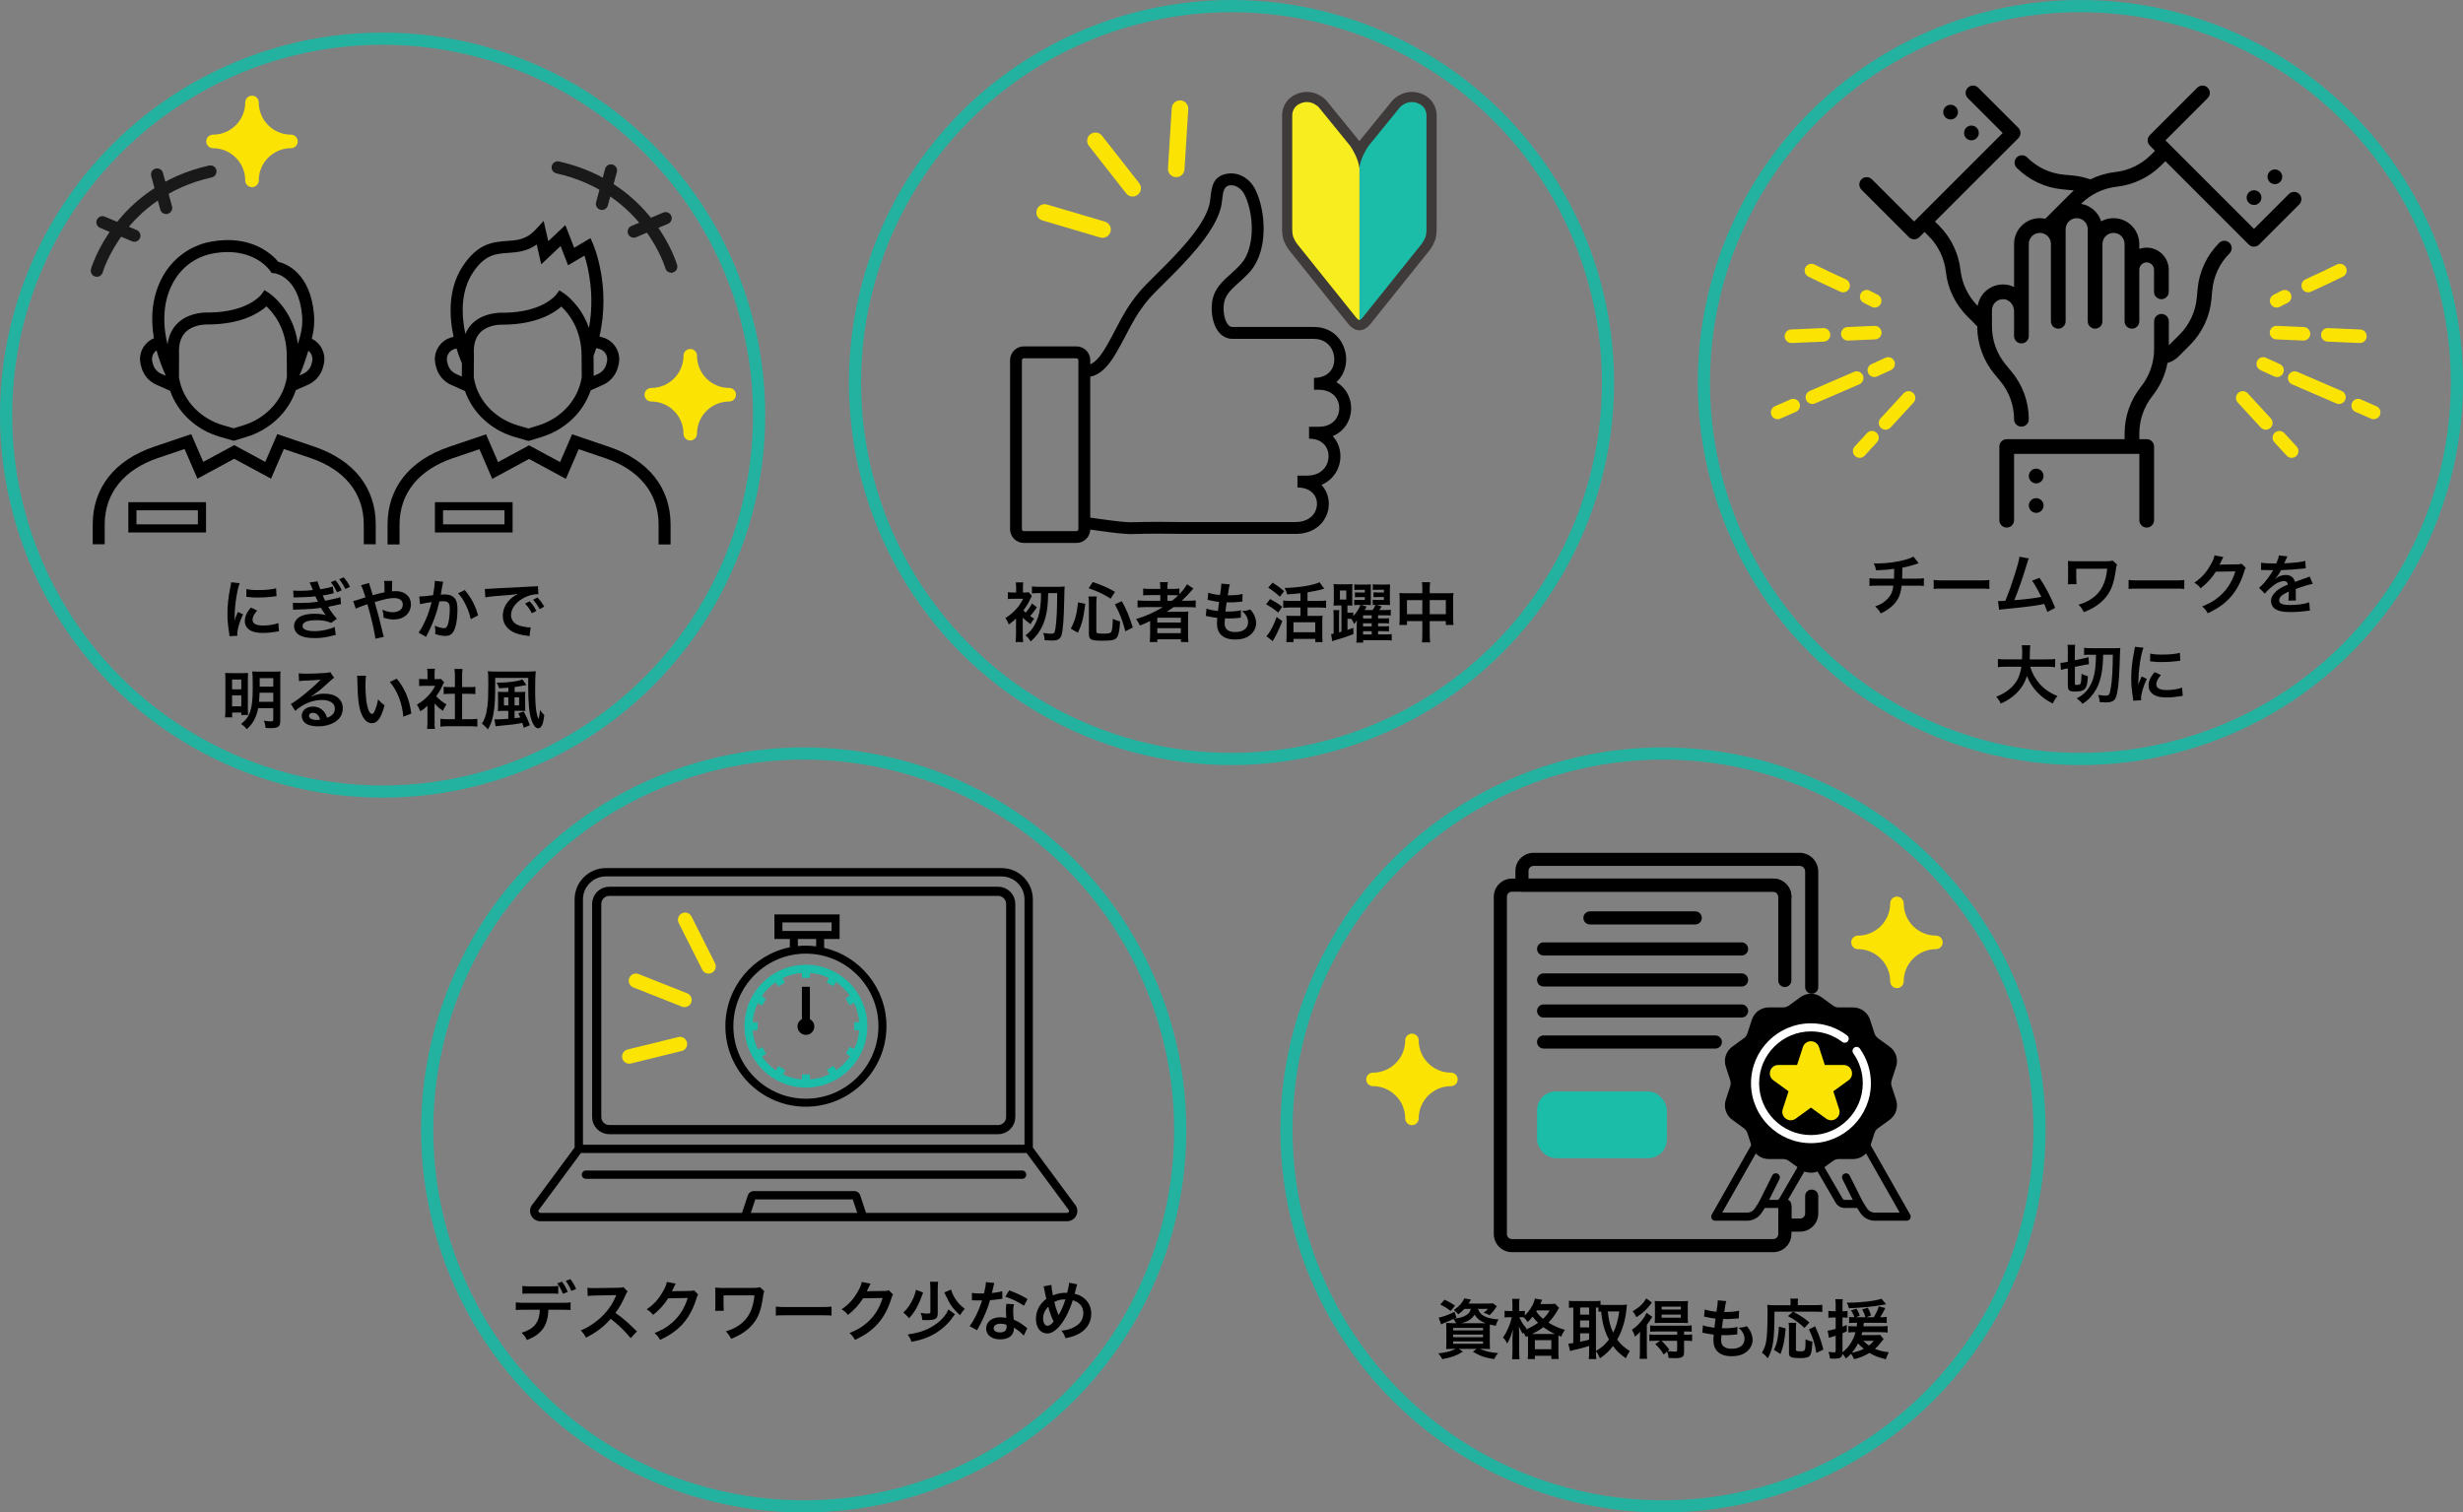 <?xml version="1.0" encoding="UTF-8"?>
<svg id="_レイヤー_2" data-name="レイヤー 2" xmlns="http://www.w3.org/2000/svg" viewBox="0 0 1819.72 1117.67">
  <rect x="0" y="0" width="1819.72" height="1117.67" fill="#808080" stroke="none"/>
  <defs>
    <style>
      .cls-1 {
        fill: #3e3a39;
      }

      .cls-1, .cls-2, .cls-3, .cls-4, .cls-5, .cls-6 {
        stroke-width: 0px;
      }

      .cls-7 {
        stroke-width: 6.78px;
      }

      .cls-7, .cls-8, .cls-9, .cls-10 {
        fill: none;
      }

      .cls-7, .cls-8, .cls-10 {
        stroke-miterlimit: 10;
      }

      .cls-7, .cls-10 {
        stroke: #000;
      }

      .cls-2 {
        fill: #1bbca8;
      }

      .cls-3 {
        fill: #000;
      }

      .cls-8 {
        stroke: #24b2a0;
      }

      .cls-8, .cls-9 {
        stroke-width: 9px;
      }

      .cls-9 {
        stroke: #191919;
        stroke-linecap: round;
        stroke-linejoin: round;
      }

      .cls-4 {
        fill: #fbe404;
      }

      .cls-5 {
        fill: #f8ed1e;
      }

      .cls-10 {
        stroke-width: 6px;
      }

      .cls-6 {
        fill: #fff;
      }
    </style>
  </defs>
  <g id="_レイヤー_1-2" data-name="レイヤー 1">
    <g>
      <g>
        <circle class="cls-8" cx="282.68" cy="306.75" r="278.18"/>
        <g>
          <g>
            <path class="cls-9" d="M71.54,200.03s16.66-58.2,83.91-73.32"/>
            <line class="cls-9" x1="75.7" y1="164.23" x2="99.27" y2="174.15"/>
            <line class="cls-9" x1="116.07" y1="128.95" x2="122.74" y2="153.64"/>
          </g>
          <g>
            <path class="cls-9" d="M495.94,197.03s-16.66-58.2-83.91-73.32"/>
            <line class="cls-9" x1="491.79" y1="161.23" x2="468.22" y2="171.15"/>
            <line class="cls-9" x1="451.41" y1="125.95" x2="444.74" y2="150.64"/>
          </g>
          <g>
            <path class="cls-3" d="M232.09,330.02l-27.24-9.22-8.87,20.52-22.91-12.38-22.91,12.38-8.87-20.52-27.24,9.22c-29.37,9.94-45.54,30.39-45.54,57.58v14.6h8.85v-14.6c0-23.09,14.04-40.57,39.52-49.2l19.51-6.6,9.47,21.91,27.2-14.7,27.2,14.7,9.47-21.91,19.51,6.6c25.49,8.63,39.52,26.1,39.52,49.2v14.6h8.85v-14.6c0-27.19-16.17-47.64-45.54-57.58Z"/>
            <path class="cls-3" d="M104.35,270.96c1.49,5.98,5.58,10.85,11.21,13.35l10.17,4.52c5.58,16.09,19.2,28.87,36.82,33.97l10.14,2.93,9.48-2.9c17.51-5.35,31-18.36,36.4-34.52l8.99-4c5.63-2.5,9.72-7.37,11.21-13.34l.41-1.63c1.93-7.71-1.94-15.62-8.83-19.02,1.59-6.06,2.17-12.09,1.65-17.97-2.72-30.55-20.3-37.41-26.38-38.88-4.23-5.1-19.75-20.46-49.85-14.88-15.83,2.92-29.18,13.04-36.61,27.75-6.4,12.66-8.18,27.59-5.48,43.63-7.44,3.14-11.76,11.33-9.75,19.37l.41,1.61ZM179.59,314.36l-6.97,2.13-7.61-2.2c-16.42-4.74-28.77-17.27-32.24-32.7-.39-1.73-.54-2.89-.56-2.89t0,.01l.1-16.79c-.46-7.04,1.05-12.48,4.49-16.16,5.22-5.58,13.73-6.01,16.21-6.01l1.14.03c24.45-.24,37.28-8.51,42.73-13.38,4.97,4.61,14.77,16.2,14.97,35.86.13,12.52.11,16.06.12,16.06-.02.21-.16,1.41-.58,3.27-.02.09-.06.17-.08.26l-.08.04.04.1c-3.55,15.08-15.63,27.47-31.67,32.37ZM230.6,267.19l-.41,1.63c-.83,3.32-3.1,6.02-6.22,7.4l-2.86,1.27c1.22-2.29,3.29-7.16,6.71-18.35,2.35,1.86,3.54,4.98,2.78,8.05ZM127.07,210.34c6.27-12.4,17.03-20.58,30.32-23.04,29.23-5.42,41.59,11.95,42.09,12.67l1.16,1.72,2.06.21c.18.02,17.91,2.17,20.5,31.23.46,5.17-.09,10.52-1.63,15.92-.52,1.81-1.01,3.48-1.48,5.08-3.35-25.23-20.32-36.91-21.12-37.43l-3.54-2.29-2.5,3.39c-.1.13-9.82,12.85-38.51,13.14,0,0-.51-.04-1.4-.04-4.34,0-15.23.86-22.67,8.81-3.67,3.92-5.82,8.95-6.59,14.82-3.97-16.48-2.98-31.72,3.33-44.19ZM115.68,258.92c1.64,6.16,3.95,12.44,6.85,18.79l-3.37-1.5c-3.12-1.38-5.39-4.08-6.22-7.41l-.41-1.61c-.8-3.22.57-6.45,3.15-8.27Z"/>
          </g>
          <g>
            <path class="cls-3" d="M449.92,330.16l-27.24-9.22-8.87,20.52-22.91-12.38-22.91,12.38-8.87-20.52-27.24,9.22c-29.37,9.94-45.54,30.39-45.54,57.58v14.6h8.85v-14.6c0-23.09,14.04-40.57,39.52-49.2l19.51-6.6,9.47,21.91,27.2-14.7,27.2,14.7,9.47-21.91,19.51,6.6c25.49,8.63,39.52,26.1,39.52,49.2v14.6h8.85v-14.6c0-27.19-16.17-47.64-45.54-57.58Z"/>
            <path class="cls-3" d="M322.18,271.1c1.49,5.98,5.58,10.85,11.21,13.35l10.17,4.52c5.58,16.09,19.2,28.87,36.82,33.97l10.14,2.93,9.48-2.9c17.51-5.35,31-18.36,36.4-34.52l8.99-4c5.63-2.5,9.72-7.37,11.21-13.34l.41-1.63c2.2-8.8-3.14-17.85-11.91-20.18l-2.23-.59c8.56-36.92-4.01-66.72-4.62-68.12l-1.99-4.6-12.07,7.12-6.49-16.77-12.63,11.9-3.42-15-5.7,6.2c-7,7.63-13.6,8.08-21.23,8.61-10.08.7-21.5,1.49-32.81,18.63-11.12,16.85-10,37.32-6.79,52.22l-1.45.38c-8.76,2.33-14.1,11.38-11.9,20.18l.41,1.61ZM397.42,314.5l-6.97,2.13-7.61-2.2c-16.42-4.74-28.77-17.27-32.24-32.7-.39-1.73-.54-2.89-.56-2.89t0,.01l.1-16.79c-.46-7.04,1.05-12.48,4.49-16.16,5.22-5.58,13.73-6.01,16.21-6.01l1.14.03c24.45-.24,37.28-8.51,42.73-13.38,4.97,4.61,14.77,16.2,14.97,35.86.13,12.52.11,16.06.12,16.06-.02.21-.16,1.41-.58,3.27-.02.09-.06.17-.08.26l-.08.04.04.1c-3.55,15.08-15.63,27.47-31.67,32.37ZM442.83,257.85c4.12,1.1,6.63,5.35,5.59,9.48l-.41,1.63c-.83,3.32-3.1,6.02-6.22,7.4l-3.17,1.41c0-1.74-.02-5.93-.1-14.7.74-1.96,1.39-3.9,2-5.83l2.31.61ZM349.3,201.57c8.9-13.49,16.84-14.04,26.03-14.68,6.57-.46,13.83-.96,21.22-6.18l3.33,14.59,14.31-13.48,5.51,14.22,12.13-7.15c2.82,8.92,7.73,29.41,3.3,53.46-5.94-17.03-17.69-25.06-18.35-25.49l-3.54-2.29-2.5,3.39c-.1.13-9.82,12.85-38.51,13.14,0,0-.51-.04-1.4-.04-4.34,0-15.23.86-22.67,8.81-1.88,2-3.24,4.38-4.36,6.91-2.8-13.26-3.8-31.09,5.51-45.2ZM335.95,257.85l1.37-.36c1.63,5.45,3.24,9.39,3.94,10.99l-.05,9.76-4.22-1.88c-3.12-1.38-5.39-4.08-6.22-7.41l-.41-1.61c-1.03-4.13,1.48-8.39,5.59-9.48Z"/>
          </g>
          <rect class="cls-10" x="97.82" y="374.09" width="51.39" height="16.38"/>
          <rect class="cls-10" x="324.34" y="374.09" width="51.39" height="16.38"/>
          <g>
            <path class="cls-4" d="M509.98,320.49c0-15.91,12.9-28.8,28.8-28.8h0c-15.91,0-28.8-12.9-28.8-28.8h0c0,15.91-12.9,28.8-28.8,28.8h0c15.91,0,28.8,12.9,28.8,28.8h0Z"/>
            <path class="cls-4" d="M514.98,262.89c0-2.76-2.24-5-5-5s-5,2.24-5,5c0,13.12-10.68,23.8-23.8,23.8-2.76,0-5,2.24-5,5s2.24,5,5,5c13.12,0,23.8,10.68,23.8,23.8h0v.02c0,2.75,2.24,4.98,5,4.98,0,0,0,0,0,0,2.76,0,4.99-2.24,4.99-5,0-13.12,10.68-23.8,23.8-23.8,2.76,0,5-2.24,5-5s-2.24-5-5-5c-13.1,0-23.76-10.63-23.8-23.72v-.08h0ZM521.11,291.69c-4.52,2.79-8.34,6.6-11.13,11.13-2.79-4.52-6.61-8.34-11.13-11.13,4.52-2.78,8.34-6.6,11.13-11.13,2.78,4.52,6.6,8.34,11.13,11.13Z"/>
          </g>
          <g>
            <path class="cls-4" d="M186.19,133.32c0-15.91,12.9-28.8,28.8-28.8h0c-15.91,0-28.8-12.9-28.8-28.8h0c0,15.91-12.9,28.8-28.8,28.8h0c15.91,0,28.8,12.9,28.8,28.8h0Z"/>
            <path class="cls-4" d="M191.19,75.71c0-2.76-2.24-5-5-5s-5,2.24-5,5c0,13.12-10.68,23.8-23.8,23.8-2.76,0-5,2.24-5,5s2.24,5,5,5c13.12,0,23.8,10.68,23.8,23.8h0v.02c0,2.75,2.24,4.98,5,4.98,0,0,0,0,0,0,2.76,0,4.99-2.24,4.99-5,0-13.12,10.68-23.8,23.8-23.8,2.76,0,5-2.24,5-5s-2.24-5-5-5c-13.1,0-23.76-10.63-23.8-23.72v-.08h0ZM197.32,104.52c-4.52,2.79-8.34,6.6-11.13,11.13-2.79-4.52-6.61-8.34-11.13-11.13,4.52-2.78,8.34-6.6,11.13-11.13,2.78,4.52,6.6,8.34,11.13,11.13Z"/>
          </g>
        </g>
        <g>
          <path class="cls-3" d="M169.54,470.12c-.05-.86-.1-1.15-.24-2.26-.91-5.81-1.25-9.5-1.25-14.35,0-6.19.58-11.67,1.97-18.77.53-2.69.62-3.17.72-4.46l6.34.67c-1.15,2.83-2.26,8.21-3.02,14.35-.48,3.6-.67,6.43-.72,10.61,0,1.06-.05,1.44-.1,2.64.53-1.68.62-2.02,2.5-6.34l3.84,1.73c-2.64,5.57-4.27,11.14-4.27,14.55,0,.29,0,.67.05,1.3l-5.81.34ZM189.99,451.15c-2.4,2.78-3.41,4.85-3.41,6.91,0,2.74,2.64,4.18,7.63,4.18,4.22,0,8.4-.67,11.43-1.82l.48,6.1c-.67.05-.86.1-1.97.29-3.84.62-6.77.91-9.94.91-5.95,0-9.79-1.34-11.9-4.18-.91-1.2-1.44-2.98-1.44-4.7,0-3.12,1.44-6.34,4.42-9.89l4.7,2.21ZM182.07,435.26c2.16.58,4.7.77,8.88.77,5.33,0,9.89-.43,13.06-1.3l.29,5.81c-.38.05-1.1.14-3.41.43-3.07.38-6.72.58-10.27.58s-3.55,0-8.64-.53l.1-5.76Z"/>
          <path class="cls-3" d="M246.54,438.43c-.48.1-.91.19-1.06.19-.14.05-.58.14-1.15.29-1.97.48-3.74.82-5.9,1.1.72,1.68,1.1,2.5,1.87,3.94,7.3-1.49,9.65-2.06,11.19-2.78l.48,5.23c-.72.1-1.44.24-2.69.53l-3.31.77-3.02.62-.48.14c2.35,3.84,3.5,5.47,6.43,8.79l-4.22,3.02c-3.46-1.44-6.34-1.97-11.04-1.97-3.65,0-6.43.48-8.06,1.34-1.34.77-2.06,1.78-2.06,2.93s.82,2.26,2.06,2.78c1.54.67,4.08,1.06,6.86,1.06,4.99,0,11.76-1.44,14.79-3.17l.86,5.95c-.58.1-.82.14-1.3.24-.19.05-.53.14-1.01.24l-.82.24c-4.08,1.1-8.06,1.63-12.29,1.63-5.52,0-9.02-.72-11.71-2.35-2.3-1.44-3.7-3.89-3.7-6.58s1.44-4.99,4.03-6.67c2.5-1.58,6.34-2.4,11.19-2.4,2.93,0,5.71.34,8.3,1.01-.62-.53-1.92-2.4-3.7-5.38-4.61.72-8.98,1.01-18.58,1.3-.86.05-1.15.05-1.97.14l-.19-5.23c1.39.19,1.68.19,4.94.19,5.14,0,8.88-.24,13.59-.91-.29-.53-.43-.82-.86-1.78-.48-1.01-.58-1.3-1.01-2.21-3.7.48-7.2.67-12.86.72-1.92,0-2.3,0-3.26.1l-.24-5.09c1.39.14,2.5.19,4.61.19,3.65,0,6.34-.14,9.89-.53l-.14-.38c-.62-1.54-.96-2.26-1.54-3.7-.38-.91-.43-.96-.77-1.54l6-.82c.05.82.67,2.59,1.97,5.81,3.17-.43,8.21-1.54,9.17-2.02l.72,4.99ZM247.88,428.83c2.06,2.54,3.26,4.42,4.61,7.34l-3.5,1.49c-1.39-3.02-2.64-5.04-4.61-7.44l3.5-1.39ZM255.08,435.26c-1.39-2.93-2.78-5.18-4.46-7.25l3.36-1.39c2.06,2.45,3.36,4.37,4.56,7.06l-3.46,1.58Z"/>
          <path class="cls-3" d="M280.04,438.58c1.34-.34,2.16-.53,4.08-.91q0-.96-.05-2.64c-.05-4.18-.05-4.51-.29-5.76h6.05q-.19,1.49-.24,7.68c1.15-.1,1.82-.14,2.78-.14,6.77,0,11.23,3.89,11.23,9.79,0,3.22-1.44,6.34-3.89,8.35-2.26,1.87-5.23,2.83-8.88,2.83-2.35,0-4.9-.48-7.44-1.34-.05-2.3-.19-3.22-.86-5.9,2.88,1.3,5.23,1.87,7.68,1.87,2.06,0,3.94-.58,5.42-1.58,1.25-.91,1.97-2.4,1.97-4.08,0-3.02-2.35-4.8-6.38-4.8-3.41,0-6.29.58-14.4,2.98,2.98,10.42,3.22,11.33,6.1,23.33.24,1.01.34,1.34.72,2.3l-6.34,1.44c-.24-3.84-2.88-15.22-5.86-25.54-.62.29-.72.29-2.4.86-1.73.53-4.94,1.82-6.19,2.45l-1.87-5.62c1.39-.29,2.02-.43,4.37-1.25,1.97-.67,2.35-.77,4.66-1.49-1.44-4.7-2.35-7.25-3.26-8.93l5.95-1.68q.29,1.54,1.68,5.66c.38,1.2.58,1.82,1.01,3.41l4.66-1.3Z"/>
          <path class="cls-3" d="M327.46,429.89c-.14.43-.29.96-.38,1.49-.1.62-.14.86-.29,1.63q-.14,1.01-.82,4.61c-.19,1.06-.19,1.15-.34,1.78,1.39-.1,2.06-.14,2.98-.14,3.17,0,5.52.86,7.1,2.54,1.63,1.82,2.26,4.13,2.26,8.5,0,8.26-1.39,14.83-3.7,17.47-1.34,1.58-2.78,2.16-5.33,2.16-2.21,0-4.18-.38-7.39-1.39.05-.96.1-1.63.1-2.11,0-1.25-.1-2.21-.48-4.08,2.59,1.15,5.33,1.87,7.01,1.87,1.39,0,2.16-.91,2.88-3.26.77-2.5,1.25-6.86,1.25-10.95,0-4.42-1.1-5.71-4.9-5.71-.96,0-1.68.05-2.78.14-1.44,5.86-1.87,7.3-2.93,10.42-1.68,4.8-2.98,7.87-5.76,13.49q-.24.48-.72,1.44c-.14.29-.14.34-.38.82l-5.57-3.07c1.44-1.92,3.36-5.38,4.99-9.02,2.06-4.7,2.74-6.72,4.66-13.58-2.45.29-7.01,1.1-8.59,1.54l-.58-5.67c1.78,0,7.58-.58,10.23-.96.86-5.18,1.25-8.11,1.25-9.7v-.91l6.24.67ZM343.35,436.03c4.8,5.62,7.82,11.33,9.89,18.72l-5.47,2.78c-.91-4.13-2.02-7.3-3.84-10.9-1.73-3.55-3.26-5.76-5.52-8.21l4.94-2.4Z"/>
          <path class="cls-3" d="M358.23,435.12c1.06.05,1.58.05,1.82.05q.86,0,7.92-.48c3.5-.19,11.71-.62,24.53-1.25,3.94-.19,4.18-.19,4.94-.38l.34,6.1q-.53-.05-1.01-.05c-2.88,0-6.43.96-9.5,2.59-6.1,3.17-9.7,7.97-9.7,12.82,0,3.74,2.35,6.62,6.38,7.83,2.35.72,5.42,1.25,7.15,1.25.05,0,.48,0,.96-.05l-.86,6.53c-.62-.14-.72-.14-1.63-.29-5.28-.67-8.3-1.54-11.23-3.17-4.42-2.5-6.86-6.58-6.86-11.57,0-4.08,1.63-8.11,4.56-11.28,1.82-1.97,3.55-3.26,6.67-4.85-3.89.58-6.86.86-16.18,1.54-4.27.34-6.48.62-7.97.96l-.34-6.29ZM391.31,444.34c2.11,2.26,3.41,4.08,5.04,7.06l-3.36,1.78c-1.58-2.93-2.93-4.85-5.04-7.15l3.36-1.68ZM398.75,450.15c-1.44-2.64-3.02-4.9-4.9-6.96l3.22-1.68c2.16,2.21,3.5,4.03,4.99,6.77l-3.31,1.87Z"/>
          <path class="cls-3" d="M166.52,502.23c0-2.3-.05-3.46-.19-4.95,1.34.1,2.5.14,5.23.14h7.58c1.97,0,2.88-.05,4.13-.14-.1,1.15-.14,2.11-.14,4.37v21.79c0,2.59.05,3.84.1,4.9h-4.94v-1.78h-6.77v3.55h-5.28c.19-1.54.29-3.31.29-5.71v-22.18ZM171.46,509.38h6.82v-7.25h-6.82v7.25ZM171.46,521.96h6.82v-8.11h-6.82v8.11ZM190.76,523.3c-.53,2.78-1.34,5.28-2.5,7.73-1.44,3.07-3.02,5.14-5.95,7.83-1.25-1.63-2.21-2.54-4.22-3.89,3.74-2.93,5.42-5.28,6.86-9.55,1.3-4.13,1.78-8.5,1.78-17.33,0-6.39-.1-9.94-.34-11.95,1.68.14,2.78.19,5.33.19h10.37c2.69,0,3.74-.05,5.18-.19-.14,1.2-.19,2.69-.19,5.28v31.25c0,4.27-1.44,5.38-7.01,5.38-.82,0-2.54-.05-3.84-.1-.24-2.3-.53-3.65-1.3-5.42,2.35.38,3.84.53,4.94.53,1.68,0,2.02-.24,2.02-1.49v-8.26h-11.14ZM191.77,511.92c-.05,2.3-.19,4.37-.43,6.67h10.56v-6.67h-10.13ZM201.9,501.12h-10.03v6.29h10.03v-6.29Z"/>
          <path class="cls-3" d="M229.69,514.8c4.37-1.73,6.48-2.21,10.08-2.21,8.21,0,13.49,4.22,13.49,10.8,0,4.56-2.26,8.21-6.53,10.61-3.12,1.78-7.2,2.74-11.62,2.74-4.03,0-7.39-.77-9.31-2.21-1.82-1.34-2.88-3.36-2.88-5.52,0-3.98,3.46-6.87,8.26-6.87,3.36,0,6.29,1.39,8.31,3.94.96,1.2,1.49,2.26,2.21,4.32,3.98-1.49,5.71-3.55,5.71-6.96,0-3.75-3.7-6.19-9.5-6.19-7.01,0-14.02,2.83-19.78,8.07l-3.26-5.18c1.68-.82,3.6-2.11,6.77-4.51,4.46-3.41,10.71-8.78,14.35-12.48.1-.1.58-.58.86-.86l-.05-.05c-1.82.24-4.9.43-13.58.82-1.06.05-1.39.1-2.3.24l-.24-5.76c1.63.19,3.02.29,5.66.29,4.08,0,9.94-.24,14.59-.58,1.68-.14,2.21-.24,2.98-.62l2.98,4.22c-.82.43-1.15.72-2.5,1.97-2.4,2.21-5.9,5.33-7.54,6.72-.86.72-4.32,3.31-5.28,3.94q-1.2.82-1.97,1.25l.1.1ZM231.13,526.76c-1.73,0-2.83.86-2.83,2.21,0,1.92,2.16,3.02,5.71,3.02.91,0,1.15,0,2.5-.19-.86-3.31-2.69-5.04-5.38-5.04Z"/>
          <path class="cls-3" d="M270.39,499.34c-.24,1.78-.38,4.13-.38,7.3,0,4.18.38,9.94.91,12.87.82,4.99,2.35,8.06,3.89,8.06.72,0,1.39-.72,1.97-2.06,1.15-2.59,2.02-5.47,2.54-8.69,1.68,1.92,2.45,2.64,4.8,4.37-2.5,9.36-5.28,13.25-9.36,13.25-3.22,0-5.81-2.35-7.73-6.96-1.97-4.8-2.83-11.76-3.02-25.06-.05-1.68-.05-2.02-.19-3.07h6.58ZM293.1,501.5c6.05,7.25,9.41,15.27,10.8,25.83l-5.95,2.26c-.29-4.51-1.39-9.5-3.07-13.87-1.63-4.37-3.94-8.26-6.82-11.81l5.04-2.4Z"/>
          <path class="cls-3" d="M321.08,533.72c0,2.26.05,3.46.24,4.9h-5.81c.24-1.44.29-2.74.29-4.99v-12.05c-1.87,1.73-2.88,2.5-5.33,4.08-.58-1.82-1.44-3.55-2.45-4.99,3.36-1.92,5.66-3.75,8.26-6.48,2.26-2.35,3.65-4.32,5.23-7.39h-7.82c-1.73,0-2.74.05-4.03.19v-5.33c1.2.14,2.21.19,3.79.19h2.4v-4.03c0-1.25-.1-2.54-.29-3.65h5.81c-.19,1.1-.29,2.16-.29,3.74v3.94h1.97c1.49,0,2.16-.05,2.78-.14l2.3,2.5c-.43.72-.72,1.2-1.06,2.02-1.58,3.46-2.5,5.04-4.8,8.21,2.26,2.54,4.46,4.27,7.63,6.1-1.15,1.54-1.87,2.88-2.64,4.7-2.5-1.63-4.13-3.02-6.19-5.42v13.92ZM341.43,531.46h5.76c2.4,0,3.98-.1,5.47-.29v5.81c-1.68-.24-3.55-.34-5.47-.34h-16.42c-1.92,0-3.74.1-5.42.34v-5.81c1.54.19,3.22.29,5.52.29h5.23v-18.77h-3.6c-1.63,0-3.17.1-4.7.24v-5.42c1.39.19,2.64.24,4.7.24h3.6v-8.45c0-1.97-.1-3.12-.34-4.99h6c-.29,1.92-.34,2.93-.34,4.99v8.45h5.09c2.16,0,3.36-.05,4.7-.24v5.42c-1.54-.14-3.02-.24-4.7-.24h-5.09v18.77Z"/>
          <path class="cls-3" d="M365.86,505.68c0,8.83-.19,13.68-.77,18.29-.86,6.82-2.11,10.9-4.7,15.07-.67-1.01-.82-1.2-1.97-2.26-1.44-1.34-1.49-1.34-2.4-2.02,1.82-2.83,2.74-5.23,3.46-8.93.53-2.69.91-5.86,1.1-8.93.05-1.39.19-8.06.19-10.66,0-6.82-.05-8.4-.38-10.27,1.63.19,3.22.29,5.71.29h24.19c2.4,0,3.98-.1,5.52-.29-.29,2.45-.43,7.34-.43,13.11,0,7.78.29,13.2.86,16.56.48,2.74,1.01,4.56,1.63,5.62.53-1.58.86-3.41,1.15-6.62,1.15,1.73,1.87,2.59,3.12,3.65-.48,4.08-.91,6-1.63,7.54-.77,1.58-1.73,2.35-2.88,2.35-1.49,0-2.78-1.25-4.03-3.79-1.39-2.88-2.26-6.67-2.78-11.91-.34-3.65-.58-9.65-.58-15.41q0-1.92.05-6.15h-24.43v4.75ZM375.56,508.18c-2.69.19-3.74.29-6.82.43-.48-1.68-.96-2.74-1.82-4.13h.96c7.25,0,15.75-1.15,18.05-2.45l3.02,4.18q-.24,0-.62.1c-.19.05-1.54.29-4.03.77-1.15.24-1.54.29-4.08.62v3.65h4.22c1.82,0,2.88-.05,3.7-.14-.14,1.06-.14,1.63-.14,3.65v7.2c0,1.73.05,2.54.14,3.31-.91-.1-1.44-.1-3.12-.1h-4.85v5.47c1.39-.14,2.11-.24,4.22-.58q-.19-.48-.62-1.39c-.34-.77-.48-1.06-.86-1.63l3.89-1.39c1.87,3.12,3.02,5.62,4.7,10.18l-4.51,1.87c-.48-1.68-.77-2.59-1.2-3.6-4.66.96-8.5,1.44-15.79,2.06-1.87.14-3.17.29-3.84.43l-.86-5.14c.43.05.82.05,1.3.05,1.68,0,5.71-.19,8.93-.43v-5.9h-3.89c-1.15,0-2.21.05-3.84.24.14-1.2.19-2.26.19-3.79v-6.82c0-1.49-.05-2.59-.14-3.7.91.1,1.97.14,3.79.14h3.94v-3.17ZM372.34,515.28v6h3.22v-6h-3.22ZM383.53,521.28v-6h-3.36v6h3.36Z"/>
        </g>
      </g>
      <g>
        <g>
          <g>
            <g>
              <path class="cls-2" d="M1056.31,177.34c-1.29,3.08-3.06,5.29-3.08,5.31l-43.06,53.71c-.03.05-2.86,4.34-5.82,4.38V110.22l27.33-33.62s4.58-4.93,11.46-4.93c1.61,0,3.25.27,4.86.8,2.9.97,6.76,3.09,8.66,7.67,1.14,2.74,1.04,5.09,1.04,5.11v82.37c0,.07.31,6.5-1.39,9.73Z"/>
              <path class="cls-5" d="M1004.34,110.22v130.52c-2.97-.04-5.79-4.32-5.82-4.37l-43.06-53.72s-1.79-2.23-3.08-5.3c-1.7-3.24-1.39-9.67-1.39-9.73v-82.37s-.1-2.39,1.04-5.13c1.05-2.52,3.41-5.9,8.66-7.66,1.61-.53,3.24-.8,4.86-.8,6.88,0,11.42,4.89,11.46,4.94l27.33,33.62Z"/>
            </g>
            <path class="cls-1" d="M1061.44,167.52v-82.27h0c.02-.87-.06-3.51-1.33-6.55-2.45-5.88-7.3-8.57-10.95-9.79-1.99-.66-4.02-.99-6.03-.99-8.65,0-14.2,6.13-14.26,6.19l-24.53,30.17-24.42-30.04-.13-.15c-.23-.25-5.67-6.17-14.24-6.17-2.01,0-4.04.33-6.05.99-6.58,2.2-9.57,6.53-10.92,9.77-1.27,3.05-1.35,5.72-1.33,6.57v82.27c-.05,1.01-.27,7.41,1.74,11.42,1.44,3.37,3.33,5.78,3.55,6.06l42.99,53.64c.66.92,4.14,5.42,8.76,5.48h.09c4.55-.06,8.02-4.47,8.76-5.47l43-53.65c.21-.27,2.11-2.68,3.55-6.06,1.99-3.97,1.78-10.42,1.73-11.41ZM1052.99,175.6l-.14.29c-1.06,2.53-2.54,4.4-2.55,4.42l-43.06,53.71-.15.2c-.8,1.08-2.13,2.23-2.75,2.38-.61-.15-1.95-1.31-2.75-2.39l-.05-.07-43.15-53.84s-1.49-1.89-2.55-4.41l-.14-.29c-.84-1.6-1.07-5.6-.97-7.77v-.11s0-82.48,0-82.48v-.18c0-.27.04-1.79.75-3.5,1.1-2.63,3.25-4.5,6.37-5.55,1.23-.4,2.47-.61,3.68-.61,4.81,0,8.27,3.29,8.65,3.67l23.43,28.82c2.22,3.33,5.83,9.57,6.72,16.04.89-6.47,4.5-12.71,6.72-16.04l23.42-28.81c.5-.49,3.92-3.68,8.65-3.68,1.21,0,2.45.21,3.67.6,3.14,1.05,5.29,2.92,6.39,5.56.71,1.7.75,3.2.75,3.48v82.55s0,.19,0,.19c.11,2.21-.13,6.21-.96,7.8Z"/>
          </g>
          <g>
            <path class="cls-4" d="M820.63,168.67c.14.87.09,1.79-.18,2.69-.96,3.24-4.37,5.09-7.61,4.13l-42.75-12.63c-3.24-.96-5.09-4.36-4.14-7.6.96-3.24,4.37-5.09,7.61-4.13l42.75,12.63c2.34.69,3.96,2.66,4.32,4.92Z"/>
            <path class="cls-4" d="M842.89,138.15c.34,2.12-.46,4.36-2.27,5.78-2.66,2.09-6.51,1.62-8.59-1.04l-27.51-35.08c-2.09-2.66-1.62-6.51,1.04-8.59,2.66-2.09,6.51-1.62,8.59,1.04l27.51,35.08c.67.85,1.07,1.82,1.23,2.81Z"/>
            <path class="cls-4" d="M877.86,79.34c.07.44.09.89.06,1.35l-2.78,44.49c-.21,3.37-3.12,5.94-6.49,5.73-3.37-.21-5.94-3.12-5.73-6.49l2.78-44.49c.21-3.37,3.12-5.94,6.49-5.73,2.92.18,5.23,2.38,5.67,5.15Z"/>
          </g>
          <path class="cls-3" d="M805.5,269.22c.81-.33,1.65-.79,2.51-1.42,2.72-2,5.76-5.57,9.35-11.79,2.81-4.86,5.05-9.16,7.14-13.16,4.81-9.22,8.87-16.98,17.29-27.13,2.7-3.25,7.02-7.53,12.12-12.6,14.27-14.13,34.97-34.64,39.48-51.37.48-1.74.72-3.79.94-5.83.96-8.19,1.89-16.21,13.21-17.67,3.88-.5,8.16.42,11.97,2.82,3.29,2.09,6.24,5.29,8.25,9.62,3.72,7.97,5.83,18.09,5.84,28.06.03,9.35-1.81,18.64-5.89,26.06-3.11,5.63-7.72,9.77-12.23,13.82-4.87,4.36-9.6,8.6-10.9,14.03-.38,1.59-.57,3.41-.57,5.32,0,3.33.58,6.76,1.8,9.46.96,2.12,2.25,3.69,3.87,4.08l.1.03c.26.05.54.08.83.08h60.2c11.08,0,18.54,6.34,21.87,14.31,1.22,2.96,1.88,6.17,1.9,9.38.04,3.21-.55,6.42-1.81,9.38-1.22,2.9-3.04,5.54-5.48,7.7,4.26,2.42,7.29,6.03,9.08,10.15,1.27,2.91,1.9,6.03,1.9,9.13s-.63,6.22-1.9,9.13c-2.14,4.93-6.06,9.14-11.73,11.45,1.64,1.76,2.93,3.79,3.88,5.96,1.25,2.87,1.84,6,1.81,9.12-.03,3.12-.68,6.26-1.95,9.14-2.23,5.06-6.29,9.43-12.1,11.82,1.52,1.62,2.75,3.46,3.64,5.44,1.27,2.77,1.88,5.79,1.85,8.83-.04,3.02-.71,6.06-1.99,8.84-3.39,7.32-10.95,13.11-22.47,13.11h-84.48l-.47-.03c-5.42-.09-11.16-.15-17.02-.14-5.96.01-12.09.1-18.21.29-6.27.2-16.05-1.15-25.49-2.47-2.04-.28-4.07-.55-6.13-.83-.09,2.68-1.21,5.11-2.99,6.89-1.85,1.84-4.4,2.98-7.2,2.98h-38.87c-2.81,0-5.35-1.15-7.2-2.98-1.84-1.84-2.99-4.4-2.99-7.19v-124.88c0-2.81,1.15-5.35,2.99-7.21,1.85-1.84,4.4-2.99,7.2-2.99h38.87c2.81,0,5.35,1.15,7.2,2.99,1.84,1.85,2.99,4.4,2.99,7.21v3.05ZM805.5,382.51c2.28.3,4.8.66,7.33,1.01,9.12,1.26,18.54,2.57,24.02,2.39,6.11-.19,12.36-.28,18.49-.29,5.95-.01,11.75.04,17.18.14h84.78c7.6-.01,12.44-3.55,14.51-8.01.78-1.69,1.18-3.49,1.21-5.25.01-1.78-.34-3.53-1.07-5.13-1.84-4.03-6.25-7.14-13.36-7.14v-8.78h7.29c7.54,0,12.38-3.75,14.47-8.49.79-1.83,1.21-3.78,1.23-5.69.01-1.93-.35-3.84-1.1-5.58-1.85-4.27-6.25-7.56-13.33-7.56v-8.78h7.28c7.31,0,11.93-3.53,13.89-8.04.77-1.75,1.15-3.68,1.15-5.63s-.38-3.88-1.15-5.63c-1.96-4.51-6.59-8.04-13.89-8.04h-3.64v-8.78c7.48,0,12-3.45,13.91-7.94.77-1.84,1.13-3.87,1.12-5.92-.03-2.05-.45-4.13-1.26-6.08-2.07-4.96-6.75-8.89-13.77-8.89h-60.2c-.93,0-1.84-.1-2.72-.3l-.23-.04c-4.58-1.1-7.82-4.55-9.84-9.02-1.75-3.88-2.59-8.62-2.59-13.06,0-2.57.28-5.09.81-7.34,1.91-8.05,7.68-13.2,13.6-18.53,3.94-3.53,7.96-7.13,10.38-11.5,3.35-6.1,4.85-13.91,4.84-21.85-.01-8.68-1.84-17.46-5.05-24.36-1.27-2.72-3.05-4.67-5-5.91-2.04-1.31-4.26-1.81-6.17-1.56-4.5.58-5.04,5.24-5.59,9.99-.28,2.37-.55,4.77-1.18,7.1-5.13,18.99-26.82,40.48-41.78,55.31-4.99,4.95-9.21,9.13-11.58,11.98-7.82,9.42-11.68,16.8-16.26,25.59-2.13,4.07-4.41,8.44-7.31,13.47-4.28,7.41-8.14,11.84-11.75,14.5-2.7,1.98-5.23,3-7.68,3.5v104.14ZM795.31,264.76h-38.87c-.38,0-.73.16-1,.42-.25.25-.42.62-.42,1v124.88c0,.38.16.73.42.98.26.26.62.42,1,.42h38.87c.39,0,.74-.15,1-.42.25-.25.42-.6.42-.98v-124.88c0-.38-.16-.74-.42-1-.25-.25-.6-.42-1-.42h0Z"/>
        </g>
        <circle class="cls-8" cx="909.86" cy="282.68" r="278.18"/>
        <g>
          <path class="cls-3" d="M755.64,457.14v11.38c0,2.64.1,4.51.34,5.9h-5.62c.14-1.58.29-3.7.29-5.9v-10.22q.05-.48.05-1.25c-1.63,1.58-3.02,2.74-5.42,4.46-.58-1.82-1.3-3.17-2.5-4.8,2.74-1.68,4.9-3.41,7.01-5.57,2.74-2.79,4.08-4.75,6.14-8.69h-6.91c-1.73,0-3.36.1-4.37.24v-5.09c1.39.19,2.16.24,4.46.24h1.63v-3.5c0-1.78-.1-2.93-.29-3.98h5.62c-.24,1.06-.29,1.97-.29,3.98v3.5h.96c1.63,0,2.54-.05,3.41-.19l2.21,2.78c-.29.43-.53.96-1.06,2.02-1.3,2.93-2.93,5.57-5.18,8.64.53.58.77.82,1.68,1.63,2.3-2.69,3.46-4.42,4.61-6.82l3.7,2.88c-3.17,4.37-3.26,4.56-5.04,6.48.96.67,1.49,1.01,3.02,1.92-1.06,1.2-1.82,2.3-2.69,4.03-2.35-1.68-4.18-3.17-5.81-4.8l.05.72ZM768.12,438.27c-2.35,0-4.27.1-5.71.29v-5.23c1.49.19,3.46.29,5.71.29h13.87c2.02,0,3.75-.1,4.61-.24q-.19,1.34-.34,10.27c-.24,13.06-.91,22.03-1.92,25.44-.53,1.78-1.3,2.78-2.59,3.46-1.1.58-2.35.77-4.85.77-1.39,0-2.02-.05-5.04-.19-.24-2.64-.43-3.55-1.15-5.38,2.45.34,4.42.53,6.05.53,2.02,0,2.5-.58,3.02-3.84.38-2.06.82-7.34,1.01-11.23.19-4.85.19-6.38.29-14.93h-6.67c-.1,7.92-.67,12.91-1.97,17.86-1.2,4.7-3.02,8.54-5.81,12.34-1.44,1.92-2.64,3.22-5.14,5.57-1.1-1.87-2.21-3.22-3.79-4.51,3.36-2.69,5.42-5.14,7.15-8.59,2.45-4.75,3.65-9.6,4.13-16.56.1-1.97.14-2.45.14-6.1h-1.01Z"/>
          <path class="cls-3" d="M791.11,464.58c3.22-6.14,4.27-9.94,5.42-19.49l5.33,1.1c-1.58,11.62-2.4,14.69-5.47,21.36l-5.28-2.98ZM810.02,466.79c0,1.2.91,1.44,5.33,1.44,3.84,0,5.23-.34,5.76-1.44.62-1.34.96-4.51,1.06-9.5,2.06,1.01,3.36,1.44,5.38,1.92-.43,6.48-.91,9.22-1.97,11.23-1.34,2.45-3.46,3.02-11.14,3.02-8.5,0-9.94-.77-9.94-5.14v-22.66c0-1.82-.1-2.98-.34-4.9h6.19c-.24,1.54-.34,3.02-.34,4.75v21.27ZM820.53,442.4c-4.8-3.17-8.35-4.9-16.23-7.73l3.07-4.56c7.15,2.45,10.75,4.03,16.46,7.25l-3.31,5.04ZM831.43,466.5c-2.21-8.35-4.22-13.59-7.73-19.92l5.14-2.3c3.55,6.34,5.38,10.8,8.11,19.44l-5.52,2.79Z"/>
          <path class="cls-3" d="M846.21,448.64c-2.4,0-4.08.1-5.76.29v-5.28c1.3.19,3.12.29,5.86.29h10.95v-4.18h-7.2c-2.54,0-4.08.05-5.47.19v-5.04c1.25.19,3.12.29,5.66.29h7.01v-.82c0-1.87-.1-2.93-.29-4.22h5.86c-.24,1.25-.29,2.26-.29,4.22v.82h3.46c2.45,0,3.98-.1,5.38-.29v4.13c2.54-2.64,4.56-5.33,5.57-7.3l4.75,3.12c-.34.34-1.06,1.15-2.16,2.45-1.92,2.26-3.98,4.32-6.53,6.62h4.94c2.5,0,3.94-.1,5.47-.29v5.28c-1.58-.19-3.5-.29-5.95-.29h-10.32c-1.82,1.3-3.02,2.11-5.18,3.5,1.06-.05,2.64-.05,3.89-.05h7.06c2.3,0,3.65-.05,5.04-.14-.14,1.39-.19,2.54-.19,5.23v11.86c0,2.5.1,4.13.29,5.42h-5.57v-2.06h-17.42v2.06h-5.62c.19-1.58.29-3.31.29-5.42v-7.44c0-.77,0-1.82.05-2.69-2.93,1.44-3.94,1.87-7.63,3.36-.82-1.97-1.44-3.02-2.83-4.8,7.3-2.16,13.44-4.94,19.78-8.83h-12.87ZM855.05,460.02h17.38v-3.55h-17.38v3.55ZM855.05,467.89h17.38v-3.7h-17.38v3.7ZM865.89,443.94c1.78-1.39,3.07-2.5,4.61-4.03-1.3-.1-2.11-.14-4.03-.14h-3.94v4.18h3.36Z"/>
          <path class="cls-3" d="M891.38,449.7c2.21.86,3.55,1.15,8.45,1.82.19-1.73.62-4.94.86-6.72-2.83-.38-3.6-.48-6.86-1.2-.67-.14-.91-.19-1.63-.34l.48-5.28c2.02.77,5.42,1.44,8.69,1.73.67-4.03.96-6.53.96-7.97,0-.14,0-.24-.05-.48l6.38.58c-.53,1.49-.67,2.21-1.54,8.11,5.42-.1,8.21-.34,10.95-1.01l-.19,5.62c-.62.05-.86.1-1.92.19-3.46.29-4.99.38-6.72.38-.48,0-.91,0-2.98-.05-.48,3.5-.62,4.46-.91,6.77,1.44.05,1.82.05,2.35.05,3.41,0,6.86-.34,9.17-.96l-.14,5.52c-.48,0-.62,0-1.44.14-2.11.24-4.95.43-7.2.43-.77,0-1.2,0-3.07-.1-.14,1.3-.24,2.54-.24,3.41,0,2.35.53,3.84,1.78,4.94,1.39,1.2,3.31,1.78,5.95,1.78,6.1,0,9.6-2.69,9.6-7.39,0-2.78-1.44-5.47-4.32-8.11,2.69-.19,3.7-.38,5.95-1.2,1.2,1.39,1.73,2.11,2.26,3.02,1.25,2.11,2.06,4.85,2.06,7.06,0,3.41-1.68,6.72-4.61,8.98-2.74,2.11-6.34,3.17-10.85,3.17-8.74,0-13.49-4.18-13.49-11.9,0-1.25.05-2.45.24-4.08-2.88-.38-4.75-.67-6.67-1.1-1.01-.24-1.15-.24-1.82-.29l.53-5.52Z"/>
          <path class="cls-3" d="M938.37,442.69c3.55,1.87,5.62,3.12,8.93,5.62l-2.88,4.37c-3.36-2.74-5.42-4.18-8.98-6.1l2.93-3.89ZM947.4,458.96c-2.26,5.76-4.8,11.14-7.1,14.83l-4.66-3.7c.53-.48,1.1-1.15,1.73-2.11,2.16-3.12,3.84-6.62,5.86-12.05l4.18,3.02ZM940.24,430.55c4.08,2.64,5.38,3.6,8.5,6.29l-3.12,4.13c-2.98-2.78-4.85-4.22-8.64-6.72l3.26-3.7ZM960.79,438.37c-4.8.53-5.76.62-9.89.86-.38-1.87-.77-2.78-1.82-4.75,10.42-.19,21.36-2.02,25.83-4.22l3.5,4.8q-.82.24-2.35.62c-2.35.62-6.62,1.49-10.03,2.02v6.34h8.35c2.3,0,3.98-.1,5.38-.29v5.47c-1.39-.19-3.07-.29-5.33-.29h-8.4v6.19h7.3c1.68,0,2.93-.05,3.79-.19-.14,1.1-.19,2.59-.19,4.32v10.32c0,1.87.1,3.65.24,4.94h-5.42v-2.4h-16.08v2.4h-5.28c.1-1.3.19-3.12.19-4.99v-10.46c0-1.54-.05-2.83-.19-4.13,1.1.14,2.06.19,3.79.19h6.62v-6.19h-7.44c-2.02,0-3.74.1-5.28.29v-5.47c1.39.19,3.12.29,5.28.29h7.44v-5.66ZM955.65,467.22h16.08v-7.39h-16.08v7.39Z"/>
          <path class="cls-3" d="M991.03,447.39h-2.21c-1.3,0-2.21.05-3.55.14.14-1.44.19-2.64.19-4.75v-6.48c0-2.35-.05-3.46-.19-4.75,1.34.19,2.35.24,4.08.24h5.47c2.02,0,3.17-.05,4.37-.24-.1,1.25-.14,2.78-.14,4.85v6.86q.05,3.65.1,4.27c-.86-.1-1.68-.14-3.22-.14h-.43v5.38h1.3c1.49,0,2.35-.05,3.02-.19v2.69c2.4-2.5,4.46-5.76,5.28-8.26h-1.25c-1.44,0-2.3.05-3.36.14v-3.94c1.01.1,1.54.14,3.36.14h4.51v-2.11h-3.6c-1.54,0-2.64.05-3.7.14v-3.7c1.06.14,2.02.19,3.7.19h3.6v-2.02h-4.51c-1.34,0-2.26.05-3.26.14v-4.18c.96.14,2.06.19,3.74.19h4.85c1.92,0,2.78-.05,3.7-.14-.1.86-.1,1.49-.1,3.84v7.49c0,2.5,0,3.12.1,3.89-1.2-.1-1.92-.1-3.65-.1h-3.5l3.94,1.2c-.43.91-.91,1.87-1.44,2.64h5.86c1.06-1.44,1.58-2.35,2.16-3.84-.86.05-1.3.05-2.06.14v-3.94c.91.1,1.58.14,3.41.14h4.85v-2.11h-3.94c-1.49,0-2.59.05-3.74.14v-3.7c1.15.14,2.11.19,3.74.19h3.94v-2.02h-4.85c-1.39,0-2.3.05-3.36.14v-4.18c.91.14,2.11.19,3.84.19h5.18c1.97,0,2.74-.05,3.75-.14-.1.86-.14,2.11-.14,3.84v7.44c0,2.11.05,2.93.1,3.98-1.3-.1-2.06-.14-3.89-.14h-6.19l3.94,1.15c-.72,1.2-1.06,1.68-1.82,2.69h4.32c2.06,0,3.17-.05,4.18-.24v4.32c-1.06-.14-2.26-.19-4.18-.19h-5.18v2.3h4.03c2.35,0,3.22-.05,4.03-.19v3.94c-1.06-.14-1.92-.19-4.03-.19h-4.03v2.3h4.08c2.3,0,3.17-.05,3.98-.19v3.94c-.91-.14-1.92-.19-3.98-.19h-4.08v2.4h5.42c2.35,0,3.75-.05,4.66-.24v4.75c-1.39-.14-3.17-.24-4.85-.24h-16.27v1.82h-5.04c.19-1.44.29-2.74.29-5.28v-7.2c0-.29,0-.72.05-1.25v-.91c.05-1.01.05-1.15.14-2.02-.72,1.25-1.2,1.87-2.11,2.93-.82-1.92-1.25-2.83-2.02-3.84-.77-.05-1.1-.05-1.63-.05h-1.25v8.21c2.16-.77,2.3-.82,4.32-1.54l.1,4.61c-6.14,2.35-6.48,2.45-13.15,4.42-.96.29-1.58.48-2.54.86l-.82-5.33c.58,0,.77-.05,1.87-.29v-13.15c0-1.63-.05-2.88-.24-4.18h4.42c-.14,1.34-.19,2.45-.19,4.13v12.29c.62-.14.86-.19,1.78-.48v-19.49ZM989.97,443.03h4.7v-6.67h-4.7v6.67ZM1013.45,457.04v-2.3h-6.38v2.3h6.38ZM1007.06,462.9h6.38v-2.3h-6.38v2.3ZM1007.06,468.85h6.38v-2.4h-6.38v2.4Z"/>
          <path class="cls-3" d="M1050.84,435.44c0-2.5-.05-3.65-.29-5.23h6.05c-.19,1.49-.29,2.74-.29,5.04v3.12h13.15c2.11,0,3.12-.05,4.37-.19-.14,1.34-.19,2.35-.19,4.22v14.64c0,2.16.05,3.41.24,4.8h-5.66v-2.88h-11.91v9.75c0,2.88.1,4.27.34,5.95h-6.14c.24-1.78.34-3.26.34-5.95v-9.75h-11.33v2.88h-5.66c.19-1.58.24-2.78.24-4.8v-14.69c0-1.78-.05-2.64-.19-4.18,1.39.14,2.4.19,4.32.19h12.62v-2.93ZM1039.51,443.46v10.42h11.33v-10.42h-11.33ZM1068.22,453.87v-10.42h-11.91v10.42h11.91Z"/>
        </g>
      </g>
      <g>
        <g>
          <path class="cls-4" d="M506.52,768.13c.48.59.85,1.3,1.04,2.09.7,2.84-1.04,5.72-3.88,6.42l-37.5,9.23c-2.84.7-5.71-1.03-6.42-3.88-.7-2.84,1.04-5.72,3.88-6.42l37.5-9.23c2.05-.51,4.12.26,5.38,1.79Z"/>
          <path class="cls-4" d="M509.83,735.56c1.18,1.44,1.56,3.46.83,5.31-1.08,2.72-4.16,4.06-6.88,2.98l-35.91-14.21c-2.72-1.08-4.06-4.16-2.98-6.88,1.08-2.72,4.16-4.06,6.88-2.98l35.91,14.21c.87.34,1.6.89,2.15,1.57Z"/>
          <path class="cls-4" d="M510.27,676.29c.24.3.46.62.64.98l17.36,34.49c1.31,2.62.26,5.8-2.35,7.12-2.62,1.32-5.8.26-7.12-2.35l-17.36-34.49c-1.31-2.62-.26-5.8,2.35-7.12,2.26-1.14,4.95-.51,6.49,1.37Z"/>
        </g>
        <g>
          <g>
            <path class="cls-3" d="M763.09,847.94v-183.35c0-12.75-10.37-23.12-23.12-23.12h-292.36c-12.72,0-23.07,10.37-23.07,23.12v183.35l-30.86,41.72c-2.07,2.2-2.63,5.28-1.47,8.09,1.18,2.85,3.93,4.69,7,4.69h389.16c3.08,0,5.84-1.83,7.01-4.67,1.15-2.77.56-5.91-1.48-8.1l-30.82-41.72ZM430.71,664.6c0-9.35,7.59-16.95,16.91-16.95h292.36c9.35,0,16.95,7.61,16.95,16.95v181.28h-326.22v-181.28ZM554.71,896.28l3.32-9.97h72l3.32,9.97h-78.65ZM789.7,895.41c-.13.32-.48.87-1.32.87h-148.52l-4.43-13.29c-.08-.23-.18-.45-.31-.66-.85-1.36-2.32-2.18-3.93-2.18h-74.3c-1.61,0-3.08.81-3.93,2.18-.13.21-.23.43-.31.66l-4.43,13.29h-148.99c-.85,0-1.2-.62-1.31-.88-.14-.33-.28-.97.31-1.56.11-.11.21-.22.3-.35l30.66-41.45h329.28l30.62,41.45c.09.12.19.24.3.35.62.62.43,1.3.32,1.57Z"/>
            <path class="cls-7" d="M737.43,658.64h-287.26c-5.13,0-9.31,4.18-9.31,9.31v157.49c0,5.13,4.18,9.31,9.31,9.31h287.26c5.13,0,9.31-4.18,9.31-9.31v-157.49c0-5.13-4.18-9.31-9.31-9.31Z"/>
            <path class="cls-3" d="M755.15,864.95h-322.23c-1.7,0-3.08,1.38-3.08,3.08s1.38,3.08,3.08,3.08h322.23c1.7,0,3.08-1.38,3.08-3.08s-1.38-3.08-3.08-3.08Z"/>
          </g>
          <g>
            <path class="cls-2" d="M595.42,712.9c-25.03,0-45.4,20.37-45.4,45.4s20.37,45.4,45.4,45.4,45.4-20.37,45.4-45.4-20.37-45.4-45.4-45.4ZM617.84,790.78l-1.87-3.19-5.1,2.99,1.86,3.18c-4.39,2.15-9.23,3.51-14.34,3.9v-3.69h-5.91v3.69c-5-.37-9.74-1.68-14.05-3.76l1.83-3.19-5.13-2.94-1.84,3.21c-4.05-2.75-7.54-6.24-10.33-10.26l3.19-1.86-2.98-5.1-3.17,1.85c-2.15-4.39-3.51-9.23-3.9-14.34h3.69v-5.91h-3.69c.37-5,1.68-9.74,3.76-14.06l3.2,1.84,2.94-5.13-3.22-1.85c2.75-4.05,6.24-7.54,10.26-10.33l1.85,3.17,5.1-2.98-1.84-3.15c4.39-2.15,9.23-3.51,14.34-3.9v3.69h5.91v-3.69c5,.37,9.74,1.68,14.06,3.76l-1.83,3.18,5.13,2.94,1.84-3.21c4.04,2.75,7.54,6.24,10.33,10.26l-3.19,1.86,2.99,5.1,3.17-1.85c2.15,4.39,3.51,9.23,3.9,14.34h-3.69v5.91h3.69c-.37,5-1.68,9.74-3.76,14.05l-3.19-1.83-2.94,5.13,3.22,1.85c-2.75,4.04-6.24,7.54-10.26,10.33Z"/>
            <path class="cls-3" d="M598.38,753.08v-23.89h-5.91v23.89c-1.94,1.05-3.27,3.08-3.27,5.44,0,3.44,2.79,6.22,6.22,6.22s6.22-2.79,6.22-6.22c0-2.36-1.33-4.39-3.27-5.44Z"/>
            <path class="cls-3" d="M608.9,700.39v-6.51h11.41v-18.16h-48.16v18.16h11.41v6.11c-27.14,5.52-47.64,29.57-47.64,58.31,0,32.81,26.7,59.51,59.51,59.51s59.51-26.7,59.51-59.51c0-28.17-19.7-51.78-46.04-57.91ZM578.06,687.97v-6.34h36.34v6.34h-36.34ZM589.47,693.88h13.52v5.45c-2.48-.32-4.99-.54-7.56-.54-2.01,0-4,.11-5.96.3v-5.22ZM595.42,811.9c-29.55,0-53.6-24.05-53.6-53.6s24.05-53.6,53.6-53.6,53.6,24.05,53.6,53.6-24.05,53.6-53.6,53.6Z"/>
          </g>
        </g>
        <g>
          <path class="cls-3" d="M405.21,967.85c-.53,11.86-5.04,18.19-15.89,22.37-1.15-2.4-1.97-3.46-3.94-5.33,9.41-2.97,13.15-7.73,13.49-17.04h-11.67c-3.74,0-4.46.05-6.1.24v-5.71c1.68.29,2.64.34,6.19.34h28.08c3.55,0,4.51-.05,6.19-.34v5.71c-1.63-.19-2.35-.24-6.1-.24h-10.27ZM412.46,956.09c-1.49-.19-2.16-.24-6.1-.24h-14.31c-3.94,0-4.56.05-6.1.24v-5.86c1.63.29,2.59.34,6.19.34h14.11c3.65,0,4.61-.05,6.19-.34v5.86ZM415.24,947.11c1.82,2.5,2.93,4.42,4.27,7.59l-3.6,1.34c-1.34-3.22-2.45-5.18-4.22-7.68l3.55-1.25ZM422.1,953.93c-1.1-2.74-2.5-5.19-4.13-7.44l3.46-1.25c1.92,2.54,3.07,4.46,4.22,7.3l-3.55,1.39Z"/>
          <path class="cls-3" d="M465.98,988.83c-3.98-4.9-9.5-10.27-14.74-14.26-5.42,6.05-10.95,10.27-18.29,13.87-1.34-2.5-1.92-3.26-3.89-5.33,3.7-1.44,6-2.74,9.6-5.28,7.25-5.09,13.01-12.05,16.13-19.54l.53-1.25q-.77.05-15.89.29c-2.3.05-3.6.14-5.23.38l-.19-6.14c1.34.24,2.26.29,4.22.29h1.15l16.9-.24c2.69-.05,3.07-.1,4.27-.53l3.17,3.27c-.62.72-1.01,1.39-1.54,2.59-2.21,5.14-4.56,9.31-7.49,13.25,3.02,2.02,5.62,4.03,8.88,6.96q1.2,1.06,7.01,6.67l-4.61,4.99Z"/>
          <path class="cls-3" d="M515.8,956.52c-.48.72-.67,1.15-1.2,2.88-2.21,7.3-5.62,13.78-9.84,18.53-4.42,5.04-9.7,8.78-17.09,12.19-1.34-2.4-1.97-3.21-4.08-5.04,4.8-1.97,7.49-3.41,10.51-5.66,6.86-5.09,11.38-11.67,14.02-20.26l-14.45.24c-2.93,4.66-6.67,8.79-11.23,12.29-1.44-1.97-2.16-2.59-4.66-4.13,5.47-3.74,8.93-7.59,12.43-13.92,1.49-2.74,2.26-4.61,2.45-6.34l6.58,1.29q-.29.43-.82,1.49-.14.24-.62,1.34-.14.29-.62,1.25-.29.67-.77,1.54c.62-.05,1.39-.1,2.3-.1l10.51-.14c1.87,0,2.4-.1,3.5-.48l3.07,3.03Z"/>
          <path class="cls-3" d="M564.66,954.12c-.48,1.39-.62,1.87-.82,3.41-1.54,11.23-3.79,16.9-8.78,22.27-3.74,3.98-8.54,7.06-14.88,9.51-1.39-2.59-1.97-3.41-3.94-5.52,4.08-1.2,6.62-2.35,9.75-4.46,6.86-4.66,10.46-11.71,11.42-22.13l-22.85.05v7.15q.05,3.41.19,4.22l-6.43.05c.14-1.15.19-1.97.19-4.13v-9.17c0-2.02,0-2.59-.14-3.89,1.3.14,2.83.24,3.98.24h23.23c3.22,0,4.22-.1,5.9-.53l3.17,2.93Z"/>
          <path class="cls-3" d="M573.2,965.5c2.11.29,3.02.34,7.78.34h25.59c4.75,0,5.66-.05,7.78-.34v6.67c-1.92-.24-2.45-.24-7.82-.24h-25.49c-5.38,0-5.9,0-7.82.24v-6.67Z"/>
          <path class="cls-3" d="M659.8,956.52c-.48.72-.67,1.15-1.2,2.88-2.21,7.3-5.62,13.78-9.84,18.53-4.42,5.04-9.7,8.78-17.09,12.19-1.34-2.4-1.97-3.21-4.08-5.04,4.8-1.97,7.49-3.41,10.51-5.66,6.86-5.09,11.38-11.67,14.02-20.26l-14.45.24c-2.93,4.66-6.67,8.79-11.23,12.29-1.44-1.97-2.16-2.59-4.66-4.13,5.47-3.74,8.93-7.59,12.43-13.92,1.49-2.74,2.26-4.61,2.45-6.34l6.58,1.29q-.29.43-.82,1.49-.14.24-.62,1.34-.14.29-.62,1.25-.29.67-.77,1.54c.62-.05,1.39-.1,2.3-.1l10.51-.14c1.87,0,2.4-.1,3.5-.48l3.07,3.03Z"/>
          <path class="cls-3" d="M682.02,955.08q-.53,1.35-.82,2.3c-.86,2.5-2.54,6.34-3.84,8.74-1.73,3.12-2.78,4.66-5.66,8.02-1.97-2.21-2.4-2.64-4.27-4.22,3.17-2.98,5.66-6.62,7.58-11.14.72-1.73,1.2-3.31,1.73-5.66l5.28,1.97ZM705.59,971.21c-.77.81-.91,1.01-2.16,2.78-2.83,4.13-7.15,8.06-11.9,10.99-5.33,3.26-10.42,5.13-18.05,6.58-.91-2.4-1.39-3.31-2.83-5.43,7.54-1.1,12.43-2.64,17.33-5.42,5.18-2.93,9.17-6.62,11.62-10.85.34-.57.72-1.29,1.1-2.21l4.9,3.55ZM693.11,947.16c-.19,1.49-.29,3.07-.29,5.76v17.62c0,3.94-1.73,4.99-8.26,4.99-1.01,0-1.68,0-3.12-.1-.19-2.11-.43-3.17-1.25-5.28,2.26.38,3.5.53,4.8.53,1.97,0,2.4-.19,2.4-1.1v-16.61c0-2.93-.1-4.42-.29-5.81h6ZM702.66,952.92c.48,1.97,1.39,3.94,2.74,6.19,1.82,3.12,3.94,5.38,7.39,8.06-1.39,1.54-2.3,2.69-3.5,4.75-4.94-4.46-7.3-7.68-10.27-14.11-.77-1.63-1.06-2.21-1.34-2.74l4.99-2.16Z"/>
          <path class="cls-3" d="M734.58,948.07q-.29.91-.77,3.22c-.24,1.15-.48,2.11-1.01,4.22,3.31-.34,5.81-.77,7.68-1.35l.14,5.52c-.53.05-.62.05-1.54.24-1.73.29-4.66.62-7.63.86-1.39,4.8-3.12,9.36-5.28,13.92-1.1,2.35-1.54,3.22-3.36,6.58q-.62,1.15-.91,1.73l-5.52-3.07c1.68-2.21,3.02-4.37,4.66-7.68,1.87-3.84,2.69-5.81,4.51-11.33-2.16.05-2.45.05-3.02.05-.62,0-.91,0-1.92-.05l-2.54-.05v-5.47c1.73.34,3.55.43,6.48.43.58,0,1.39,0,2.45-.05.82-3.41,1.34-6.29,1.44-8.35l6.14.62ZM756.33,986.96c-1.73-2.06-4.51-4.32-7.34-5.95.05.43.1.77.1.96,0,1.78-.82,3.84-2.06,5.09-1.68,1.73-4.56,2.69-7.97,2.69-6.34,0-10.46-3.17-10.46-8.06s4.27-8.26,10.37-8.26c1.44,0,2.45.1,4.46.43-.14-2.21-.24-4.08-.24-5.52,0-1.87.1-3.26.38-4.85l5.57.29c-.48,1.78-.58,2.88-.58,4.85s.1,3.84.43,6.58c3.46,1.54,3.94,1.78,7.58,4.42.72.48.91.67,1.68,1.29q.38.38.72.67l-2.64,5.38ZM739.29,978.17c-3.12,0-5.14,1.3-5.14,3.31s1.73,3.12,4.7,3.12c3.26,0,4.85-1.34,4.85-4.03,0-.48-.1-1.63-.1-1.63-1.68-.58-2.83-.77-4.32-.77ZM756.57,964.88c-4.18-2.78-8.45-4.85-13.83-6.72l2.88-4.66c5.66,2.16,9.27,3.84,13.54,6.43l-2.59,4.94Z"/>
          <path class="cls-3" d="M776.77,949.51c.05,1.82.58,5.28,1.15,7.73,3.26-1.34,6.1-1.92,9.26-1.92h1.3c1.01-4.08,1.34-5.86,1.39-7.44l6.05,1.2c-.29.58-.38.91-.48,1.34-.67,2.59-1.3,4.95-1.49,5.62,2.83.72,4.56,1.49,6.43,2.88,3.84,2.83,5.86,6.91,5.86,11.9,0,7.06-4.08,12.77-11.23,15.79-2.3,1.01-4.13,1.54-7.82,2.3-.72-2.4-1.15-3.22-2.98-5.62,3.31-.29,5.18-.72,7.82-1.87,3.26-1.39,5.42-3.07,6.72-5.14,1.06-1.78,1.63-3.79,1.63-5.9,0-3.17-1.1-5.57-3.5-7.44-1.3-1.01-2.35-1.49-4.32-2.06-1.92,6.58-5.23,13.35-8.74,17.91-1.73,2.21-3.79,4.18-5.71,5.28-1.49.91-2.83,1.29-4.46,1.29-4.94,0-8.26-4.32-8.26-10.8,0-5.9,2.69-10.99,7.68-14.74-.24-.72-1.1-4.9-1.63-7.59-.1-.62-.19-.91-.48-1.63l5.81-1.11ZM770.68,974.43c0,3.12,1.34,5.28,3.26,5.28,1.34,0,2.88-1.06,4.51-3.12-2.21-4.85-2.98-7.06-3.94-11.04-2.69,2.83-3.84,5.52-3.84,8.88ZM782.1,971.88c.14-.34.14-.38.29-.62,1.92-3.26,3.22-6.29,4.8-11.09-3.31,0-5.71.53-8.26,1.92.77,3.31,1.39,5.28,2.88,9.07.14.38.19.48.24.72h.05Z"/>
        </g>
        <circle class="cls-8" cx="593.8" cy="834.99" r="278.18"/>
      </g>
      <g>
        <g>
          <path class="cls-3" d="M1310.13,925.31h-193.08c-7.39,0-13.4-6.01-13.4-13.4v-249.26c0-7.39,6.01-13.4,13.4-13.4h193.08c7.39,0,13.4,6.01,13.4,13.4,0,2.67-2.17,4.84-4.85,4.84s-4.84-2.17-4.84-4.84c0-2.05-1.67-3.71-3.71-3.71h-193.08c-2.05,0-3.71,1.67-3.71,3.71v249.26c0,2.05,1.67,3.71,3.71,3.71h193.08c2.05,0,3.71-1.67,3.71-3.71v-21.19c0-2.68,2.17-4.85,4.84-4.85s4.85,2.17,4.85,4.85v21.19c0,7.39-6.01,13.4-13.4,13.4Z"/>
          <path class="cls-3" d="M1338.54,734.32c-2.68,0-4.85-2.17-4.85-4.85v-85.49c0-2.26-1.84-4.1-4.1-4.1h-196.57c-2.05,0-3.71,1.67-3.71,3.71v5.65h180.81c7.39,0,13.4,6.01,13.4,13.4v61.9c0,2.67-2.17,4.84-4.85,4.84s-4.84-2.17-4.84-4.84v-61.9c0-2.05-1.67-3.71-3.71-3.71h-185.66c-2.67,0-4.85-2.17-4.85-4.84v-10.5c0-7.39,6.01-13.4,13.4-13.4h196.57c7.6,0,13.79,6.18,13.79,13.79v85.49c0,2.68-2.17,4.85-4.84,4.85Z"/>
          <path class="cls-3" d="M1329.98,910.13h-11.3c-2.67,0-4.84-2.17-4.84-4.85v-13.4c0-2.68,2.17-4.85,4.84-4.85s4.85,2.17,4.85,4.85v8.55h6.45c2.05,0,3.71-1.66,3.71-3.71v-12.83c0-2.68,2.17-4.85,4.85-4.85s4.84,2.17,4.84,4.85v12.83c0,7.39-6.01,13.4-13.4,13.4Z"/>
          <path class="cls-3" d="M1252.49,683.15h-77.81c-2.67,0-4.84-2.17-4.84-4.85s2.17-4.84,4.84-4.84h77.81c2.67,0,4.84,2.17,4.84,4.84s-2.17,4.85-4.84,4.85Z"/>
          <path class="cls-3" d="M1286.72,706.08h-146.26c-2.67,0-4.85-2.17-4.85-4.85s2.17-4.85,4.85-4.85h146.26c2.67,0,4.85,2.17,4.85,4.85s-2.17,4.85-4.85,4.85Z"/>
          <path class="cls-3" d="M1286.72,729h-146.26c-2.67,0-4.85-2.17-4.85-4.85s2.17-4.84,4.85-4.84h146.26c2.67,0,4.85,2.17,4.85,4.84s-2.17,4.85-4.85,4.85Z"/>
          <path class="cls-3" d="M1286.72,751.92h-146.26c-2.67,0-4.85-2.17-4.85-4.84s2.17-4.85,4.85-4.85h146.26c2.67,0,4.85,2.17,4.85,4.85s-2.17,4.84-4.85,4.84Z"/>
          <path class="cls-3" d="M1267.34,774.85h-126.89c-2.67,0-4.85-2.17-4.85-4.84s2.17-4.85,4.85-4.85h126.89c2.67,0,4.84,2.17,4.84,4.85s-2.17,4.84-4.84,4.84Z"/>
          <g>
            <path class="cls-3" d="M1337.97,866.61c-2.72,0-5.43-.84-7.75-2.52l-8.56-6.22c-1.24-.9-2.7-1.38-4.24-1.38h-10.58c-5.73,0-10.77-3.66-12.54-9.11l-3.27-10.06c-.47-1.46-1.38-2.7-2.62-3.6l-8.56-6.22c-4.64-3.37-6.56-9.29-4.79-14.74l3.27-10.06c.47-1.46.47-3,0-4.46l-3.27-10.06c-1.77-5.45.15-11.37,4.79-14.74l8.56-6.22c1.24-.9,2.14-2.15,2.62-3.6l3.27-10.06c1.77-5.45,6.81-9.11,12.54-9.11h10.58c1.53,0,3-.48,4.24-1.38l8.56-6.22c4.64-3.37,10.86-3.37,15.5,0l8.56,6.22c1.24.9,2.7,1.38,4.24,1.38h10.58c5.73,0,10.77,3.66,12.54,9.11l3.27,10.06c.47,1.46,1.38,2.7,2.62,3.6l8.56,6.22c4.64,3.37,6.56,9.29,4.79,14.74l-3.27,10.06c-.47,1.45-.47,3,0,4.45l3.27,10.06c1.77,5.45-.15,11.37-4.79,14.74l-8.56,6.22c-1.24.9-2.15,2.15-2.62,3.6l-3.27,10.06c-1.77,5.45-6.81,9.11-12.54,9.11h-10.58c-1.53,0-3,.48-4.24,1.38l-8.56,6.22c-2.32,1.69-5.03,2.52-7.75,2.52Z"/>
            <path class="cls-6" d="M1337.97,844.74c-24.42,0-44.28-19.86-44.28-44.28s19.86-44.27,44.28-44.27c9.75,0,18.99,3.11,26.74,8.98,1.31,1,1.57,2.88.57,4.19-1,1.32-2.88,1.57-4.19.58-6.7-5.08-14.69-7.77-23.12-7.77-21.12,0-38.3,17.18-38.3,38.3s17.18,38.3,38.3,38.3,38.3-17.18,38.3-38.3c0-7.99-2.44-15.65-7.04-22.14-.96-1.35-.64-3.21.71-4.17,1.34-.96,3.21-.64,4.17.71,5.33,7.51,8.15,16.36,8.15,25.6,0,24.42-19.86,44.28-44.27,44.28Z"/>
            <path class="cls-4" d="M1352.88,827.84c-1.28,0-2.55-.4-3.66-1.21l-11.1-8.06c-.09-.06-.21-.07-.3,0l-11.1,8.06c-2.23,1.62-5.1,1.62-7.33,0-2.23-1.62-3.11-4.36-2.27-6.97l4.24-13.05c.03-.11,0-.22-.09-.29l-11.1-8.06c-2.23-1.62-3.12-4.36-2.27-6.97.85-2.62,3.18-4.31,5.93-4.31h13.72c.11,0,.21-.07.24-.18l4.24-13.05c.85-2.62,3.18-4.31,5.93-4.31s5.08,1.69,5.93,4.31l4.24,13.05c.03.11.13.18.24.18h13.72c2.75,0,5.08,1.69,5.93,4.31.85,2.62-.04,5.36-2.27,6.97l-11.1,8.06c-.09.07-.13.18-.09.29l4.24,13.05c.85,2.62-.04,5.35-2.26,6.97-1.11.81-2.39,1.21-3.67,1.21Z"/>
            <path class="cls-3" d="M1290.63,902.07h-23.39c-1.06,0-2.05-.56-2.58-1.49-.53-.92-.54-2.05-.02-2.98l29.91-52.62c.82-1.44,2.64-1.94,4.08-1.12,1.44.81,1.94,2.64,1.12,4.07l-27.37,48.16h18.26c2.44,0,4.68-1.22,6-3.27l3.07-4.78c.55-.86,1.5-1.37,2.52-1.37h10.81c.6,0,1.16-.32,1.46-.84l14.91-25.66c.83-1.43,2.66-1.91,4.09-1.08s1.91,2.66,1.08,4.09l-14.91,25.66c-1.37,2.35-3.91,3.81-6.63,3.81h-9.18l-2.19,3.41c-2.42,3.77-6.55,6.02-11.02,6.02Z"/>
            <path class="cls-3" d="M1302.21,892.65c-.45,0-.9-.1-1.33-.32-1.48-.74-2.08-2.53-1.34-4.01l9.8-19.64c.74-1.48,2.53-2.08,4.01-1.34,1.48.74,2.08,2.53,1.34,4.01l-9.8,19.64c-.52,1.05-1.58,1.66-2.68,1.66Z"/>
            <path class="cls-3" d="M1408.7,902.07h-23.4c-4.48,0-8.6-2.25-11.02-6.02l-2.19-3.41h-9.18c-2.72,0-5.26-1.46-6.63-3.81l-14.91-25.66c-.83-1.43-.34-3.26,1.08-4.09,1.43-.83,3.25-.35,4.09,1.08l14.91,25.66c.3.52.86.84,1.46.84h10.81c1.02,0,1.96.52,2.52,1.37l3.07,4.78c1.32,2.05,3.56,3.27,5.99,3.27h18.26l-27.37-48.16c-.81-1.44-.31-3.26,1.12-4.07,1.43-.82,3.26-.32,4.07,1.12l29.91,52.62c.53.92.52,2.06-.01,2.98-.54.92-1.52,1.49-2.58,1.49Z"/>
            <path class="cls-3" d="M1373.72,892.65c-1.1,0-2.15-.61-2.68-1.66l-9.8-19.64c-.74-1.48-.14-3.27,1.34-4.01,1.48-.74,3.27-.14,4.01,1.34l9.8,19.64c.74,1.48.14,3.27-1.34,4.01-.43.21-.88.32-1.34.32Z"/>
          </g>
          <rect class="cls-2" x="1135.61" y="806.54" width="95.9" height="49.3" rx="13.86" ry="13.86"/>
        </g>
        <g>
          <path class="cls-4" d="M1401.52,725.18c0-15.91,12.9-28.8,28.8-28.8h0c-15.91,0-28.8-12.9-28.8-28.8h0c0,15.91-12.9,28.8-28.8,28.8h0c15.91,0,28.8,12.9,28.8,28.8h0Z"/>
          <path class="cls-4" d="M1406.52,667.58c0-2.76-2.24-5-5-5s-5,2.24-5,5c0,13.12-10.68,23.8-23.8,23.8-2.76,0-5,2.24-5,5s2.24,5,5,5c13.12,0,23.8,10.68,23.8,23.8h0v.02c0,2.75,2.24,4.98,5,4.98,0,0,0,0,0,0,2.76,0,4.99-2.24,4.99-5,0-13.12,10.68-23.8,23.8-23.8,2.76,0,5-2.24,5-5s-2.24-5-5-5c-13.1,0-23.76-10.63-23.8-23.72v-.08h0ZM1412.65,696.38c-4.52,2.79-8.34,6.6-11.13,11.13-2.79-4.52-6.61-8.34-11.13-11.13,4.52-2.78,8.34-6.6,11.13-11.13,2.78,4.52,6.6,8.34,11.13,11.13Z"/>
        </g>
        <g>
          <path class="cls-4" d="M1043.19,826.44c0-15.91,12.9-28.8,28.8-28.8h0c-15.91,0-28.8-12.9-28.8-28.8h0c0,15.91-12.9,28.8-28.8,28.8h0c15.91,0,28.8,12.9,28.8,28.8h0Z"/>
          <path class="cls-4" d="M1048.19,768.84c0-2.76-2.24-5-5-5s-5,2.24-5,5c0,13.12-10.68,23.8-23.8,23.8-2.76,0-5,2.24-5,5s2.24,5,5,5c13.12,0,23.8,10.68,23.8,23.8h0v.02c0,2.75,2.24,4.98,5,4.98,0,0,0,0,0,0,2.76,0,4.99-2.24,4.99-5,0-13.12,10.68-23.8,23.8-23.8,2.76,0,5-2.24,5-5s-2.24-5-5-5c-13.1,0-23.76-10.63-23.8-23.72v-.08h0ZM1054.32,797.64c-4.52,2.79-8.34,6.6-11.13,11.13-2.79-4.52-6.61-8.34-11.13-11.13,4.52-2.78,8.34-6.6,11.13-11.13,2.78,4.52,6.6,8.34,11.13,11.13Z"/>
        </g>
        <g>
          <path class="cls-3" d="M1081.93,967.22c-1.34,1.44-2.64,2.59-4.56,4.03-1.1-1.49-1.92-2.3-3.22-3.17,3.7-2.5,6.62-5.76,7.63-8.64l5.04.91q-.29.53-.82,1.34c-.29.53-.48.82-1.01,1.58h14.07c1.97,0,3.12-.05,3.98-.19l2.83,2.21c-.38.53-.48.72-1.1,1.63-1.49,2.11-2.3,3.12-4.22,4.94-1.44-.77-2.69-1.3-4.42-1.82,1.54-1.06,2.11-1.58,3.22-2.83h-7.39c1.49,4.75,6.43,7.3,15.17,7.78-1.01,1.68-1.44,2.74-2.02,4.7-1.92-.34-2.64-.48-4.37-.96-.05,1.3-.05,2.69-.05,4.18v8.88c0,2.21.05,4.22.19,5.09-1.1-.1-3.07-.14-5.09-.14h-2.26c3.65,1.78,7.15,2.59,13.3,3.17-1.2,1.44-1.68,2.11-2.98,4.42-7.15-1.15-10.51-2.35-15.65-5.47l2.79-2.11h-13.11l2.93,2.11c-4.99,3.02-8.21,4.18-15.22,5.52-1.1-2.02-1.49-2.59-2.93-4.27,6.34-.77,9.5-1.63,12.77-3.36h-1.92c-2.21,0-3.89.05-5.09.14.1-.86.19-2.78.19-4.8v-9.46c0-2.26-.05-3.65-.19-4.99,1.01.1,2.69.14,4.9.14h2.5c-.58-1.2-1.15-2.06-2.02-3.07-2.78,1.3-3.36,1.54-6.91,2.98-.72.29-1.2.53-2.11.96l-1.87-4.94c3.17-.62,7.49-2.16,11.76-4.32l1.44,4.22-1.73.82c3.5-.43,5.47-.91,7.3-1.73,2.98-1.34,4.37-2.88,5.04-5.47h-4.8ZM1071.75,968.75c-2.78-2.21-4.51-3.26-7.63-4.7l3.12-3.65c3.46,1.63,4.99,2.5,7.78,4.42l-3.26,3.94ZM1073.62,983.11h22.08v-1.82h-22.08v1.82ZM1073.62,988.15h22.08v-1.97h-22.08v1.97ZM1073.62,993h22.08v-1.78h-22.08v1.78ZM1095.99,977.78h1.63c-3.98-1.49-6.29-3.26-8.16-6.34-1.25,2.06-2.35,3.12-4.46,4.37-1.49.86-3.02,1.44-5.38,1.97h16.37Z"/>
          <path class="cls-3" d="M1127.38,987.91c-.72-1.49-1.06-2.06-1.92-3.12-.14.34-.24.43-.43.82-1.63-2.74-1.68-2.83-2.83-5.42.14,2.26.19,3.94.19,6.29v12c0,2.54.1,4.42.29,5.9h-5.52c.19-1.54.29-3.5.29-5.9v-9.79q.19-4.13.34-6.24c-1.68,5.42-2.45,7.3-4.27,10.37-1.1-2.21-1.68-3.07-3.07-4.42,2.93-4.22,5.33-9.74,6.53-15.02h-1.82c-1.54,0-2.5.05-3.55.19v-4.99c.77.14,1.92.24,3.6.24h2.21v-4.03c0-2.5-.05-3.79-.24-4.99h5.47c-.19,1.39-.24,2.69-.24,4.99v4.03h1.39c1.2,0,2.02-.05,2.78-.19v3.5c3.79-3.74,6.62-8.5,7.44-12.53l5.33.91c-.24.48-.34.77-.82,1.92-.1.34-.24.62-.48,1.2h6.72c2.16,0,3.26-.05,4.18-.24l2.93,3.12c-.48.67-.62.86-1.3,2.11-2.06,3.5-4.08,6.19-6.58,8.74,4.37,2.64,7.87,4.18,12.24,5.33-1.3,1.68-2.06,3.07-2.69,5.04l-2.11-.86c-.05.58-.05.91-.05,2.02v10.56c0,2.26.05,3.65.24,4.8h-5.47v-2.4h-12.15v2.45h-5.33c.19-1.25.24-2.5.24-4.75v-12.29l-1.54.67ZM1122.54,973.36c1.3,3.12,2.78,5.47,5.28,8.3-.43.43-.58.58-.91.96,3.46-1.39,6.34-2.93,9.46-5.14-1.63-1.54-2.35-2.35-4.03-4.51-1.44,1.78-2.21,2.64-3.7,3.98-.86-1.39-1.87-2.59-3.02-3.55-.91-.05-1.15-.05-1.78-.05h-1.3ZM1147.74,985.75h1.01c-2.88-1.34-5.62-2.98-8.54-5.04-2.74,2.11-4.18,2.98-8.21,5.04h15.75ZM1134.01,997.03h12.15v-6.72h-12.15v6.72ZM1135.54,968.32c-.19.34-.24.43-.48.82,2.02,2.74,3.02,3.79,4.99,5.42,2.3-2.21,3.41-3.6,4.85-6.24h-9.36Z"/>
          <path class="cls-3" d="M1179.13,999.09c0,2.5.1,3.98.29,5.18h-5.62c.19-1.54.29-3.26.29-5.18v-4.46c-4.8,1.44-8.06,2.3-10.22,2.74-1.82.38-3.12.72-3.84,1.01l-1.34-5.47c1.1-.05,1.92-.14,3.7-.48v-26.21c-1.63.05-2.16.1-3.22.19v-5.18c1.34.14,2.69.24,4.32.24h14.64c1.92,0,2.98-.05,4.37-.24v2.98c.86.05,1.87.1,3.07.1h12.58c1.3,0,2.64-.1,3.89-.24-.1.62-.19,1.58-.34,3.02-.72,8.21-3.12,16.27-6.86,22.8,2.69,3.7,4.9,5.71,9.26,8.45-1.25,1.87-2.26,3.7-2.88,5.38-4.85-3.5-6.82-5.38-9.5-9.07-2.83,3.79-5.09,5.86-9.65,9.12-.86-2.21-1.58-3.5-2.93-5.33v.67ZM1167.42,971.49h6.67v-5.28h-6.67v5.28ZM1167.42,980.9h6.67v-5.14h-6.67v5.14ZM1167.42,991.46c3.17-.62,3.5-.67,6.67-1.54v-4.66h-6.67v6.19ZM1179.13,998.33c4.66-2.83,6.62-4.61,9.6-8.45-1.58-2.98-2.64-5.57-3.55-8.59-1.06-3.55-1.54-6.1-2.21-12.14-.91.05-1.25.1-2.02.19v-3.07c-.48-.05-.77-.05-1.82-.05v32.12ZM1187.86,969.09c.96,7.82,1.82,11.04,3.98,15.75,2.21-4.37,3.41-8.64,4.51-15.75h-8.5Z"/>
          <path class="cls-3" d="M1211.62,989.25c0-1.92,0-3.12.1-5.14-1.3,1.54-2.06,2.26-3.74,3.6-.67-2.11-1.2-3.26-2.26-5.09,3.46-2.35,6-4.9,8.59-8.59.82-1.15,1.54-2.5,2.16-3.94l4.32,3.02c-.43.62-.58.82-.96,1.44-1.15,1.87-1.34,2.11-3.12,4.42v19.73c0,2.64.05,3.89.24,5.42h-5.62c.19-1.34.29-2.78.29-5.14v-9.75ZM1220.46,962.51c-2.5,3.26-2.83,3.65-4.08,4.94-2.21,2.3-4.56,4.18-7.39,5.91-.82-1.87-1.49-2.93-2.78-4.37,4.8-2.74,8.16-5.9,10.03-9.55l4.22,3.07ZM1223.1,990.79c-1.97,0-3.17.05-4.51.19v-4.9c1.3.19,2.5.24,4.56.24h15.99v-2.4h-15.46c-1.92,0-3.26.05-4.51.19v-4.66c1.2.14,2.06.19,4.56.19h21.46c2.26,0,3.46-.05,4.66-.24v4.7c-1.3-.14-2.59-.19-4.56-.19h-1.06v2.4h1.25c2.06,0,3.46-.05,4.7-.24v4.94c-1.25-.19-2.54-.24-4.56-.24h-1.39v8.4c0,3.5-1.39,4.46-6.48,4.46-.96,0-2.74-.05-4.94-.14-.24-1.97-.48-2.98-1.15-4.75l-2.5,2.21c-1.97-3.36-3.36-5.04-6.19-7.68l3.46-2.5h-3.31ZM1227.03,977.54c-1.87,0-3.55.05-4.46.14.1-1.44.14-2.54.14-4.71v-7.2c0-2.02-.05-2.98-.14-4.42,1.3.14,2.54.19,4.85.19h14.83c2.35,0,3.74-.05,4.9-.19-.14,1.44-.19,2.69-.19,4.71v6.91c0,2.11.05,3.36.19,4.71-1.1-.1-2.78-.14-4.42-.14h-15.7ZM1227.51,990.79c2.16,1.97,3.12,3.07,5.81,6.48l-1.2,1.06c2.16.29,4.13.48,5.23.48,1.44,0,1.78-.19,1.78-1.15v-6.87h-11.62ZM1227.66,967.7h14.21v-2.11h-14.21v2.11ZM1227.66,973.7h14.21v-2.26h-14.21v2.26Z"/>
          <path class="cls-3" d="M1258.18,979.32c2.21.86,3.55,1.15,8.45,1.82.19-1.73.62-4.94.86-6.72-2.83-.38-3.6-.48-6.86-1.2-.67-.14-.91-.19-1.63-.34l.48-5.28c2.02.77,5.42,1.44,8.69,1.73.67-4.03.96-6.53.96-7.97,0-.14,0-.24-.05-.48l6.38.58c-.53,1.49-.67,2.21-1.54,8.11,5.42-.1,8.21-.34,10.95-1.01l-.19,5.62c-.62.05-.86.1-1.92.19-3.46.29-4.99.38-6.72.38-.48,0-.91,0-2.98-.05-.48,3.5-.62,4.46-.91,6.77,1.44.05,1.82.05,2.35.05,3.41,0,6.86-.34,9.17-.96l-.14,5.52c-.48,0-.62,0-1.44.14-2.11.24-4.95.43-7.2.43-.77,0-1.2,0-3.07-.1-.14,1.3-.24,2.54-.24,3.41,0,2.35.53,3.84,1.78,4.94,1.39,1.2,3.31,1.78,5.95,1.78,6.1,0,9.6-2.69,9.6-7.39,0-2.78-1.44-5.47-4.32-8.11,2.69-.19,3.7-.38,5.95-1.2,1.2,1.39,1.73,2.11,2.26,3.02,1.25,2.11,2.06,4.85,2.06,7.06,0,3.41-1.68,6.72-4.61,8.98-2.74,2.11-6.34,3.17-10.85,3.17-8.74,0-13.49-4.18-13.49-11.9,0-1.25.05-2.45.24-4.08-2.88-.38-4.75-.67-6.67-1.1-1.01-.24-1.15-.24-1.82-.29l.53-5.52Z"/>
          <path class="cls-3" d="M1311.03,969.28c-.05,20.88-.91,26.98-4.95,34.47-1.54-1.92-2.5-2.83-4.32-4.13,1.78-3.12,2.5-5.04,3.12-8.35.67-3.6,1.01-10.61,1.01-20.31,0-3.46-.05-5.09-.19-6.72,1.58.19,2.93.24,4.99.24h12.24v-2.11c0-1.06-.05-1.82-.24-2.74h5.81c-.19.77-.24,1.49-.24,2.78v2.06h12.43c2.64,0,4.27-.1,5.67-.29v5.33c-1.68-.19-3.17-.24-5.62-.24h-15.89c6.43,3.6,7.39,4.22,12,7.97l-3.7,4.08c-3.6-3.6-6.34-5.57-12.19-8.78l3.7-3.26h-13.63ZM1310.65,997.46c1.49-3.26,1.97-4.7,2.59-7.87.58-2.98.82-4.99,1.06-9.26l4.99,1.3c-.77,8.88-1.49,12.53-3.79,18.96l-4.85-3.12ZM1327.11,977.49c-.14,1.1-.24,2.5-.24,4.51v15.07c0,1.3.38,1.49,3.26,1.49,3.79,0,3.84-.19,3.84-8.83,1.92.86,3.46,1.39,5.09,1.68-.38,6.58-.82,8.98-1.87,10.32-1.06,1.34-3.02,1.87-7.1,1.87-6.67,0-8.35-.72-8.35-3.6v-18.05c0-2.16-.05-3.31-.29-4.46h5.67ZM1341.99,999.72c-1.34-7.39-2.54-11.23-5.52-17.38l4.56-2.26c3.17,7.01,4.46,10.66,6.1,17.19l-5.14,2.45Z"/>
          <path class="cls-3" d="M1370.46,977.49c-1.58,0-2.98.05-4.27.19v-4.51c1.01.14,2.06.19,3.65.19h.24c-.62-1.87-1.34-3.31-2.54-4.99l4.08-1.34c1.15,1.82,1.87,3.31,2.4,5.14l-2.78,1.2h6.96c-.53-2.06-1.25-3.75-2.4-5.76l4.18-1.3c1.1,1.97,1.68,3.31,2.4,5.76l-3.5,1.3h5.47c2.02-3.26,2.83-5.04,3.7-8.02l4.85,1.25c-1.73,3.5-2.59,4.95-3.79,6.77h1.1c1.78,0,2.69-.05,3.74-.24v4.56c-1.39-.14-2.74-.19-4.61-.19h-12.29c-.14,1.15-.19,1.58-.34,2.59h12.38c2.69,0,4.18-.05,5.52-.29v4.9c-1.34-.19-3.46-.29-5.52-.29h-13.2c-.24.91-.34,1.25-.62,2.16h9.75c2.16,0,3.22-.05,4.08-.19l2.54,3.12q-.48.53-1.68,2.16c-1.2,1.68-2.83,3.46-4.7,5.09,3.02,1.3,5.81,1.97,10.22,2.5-.91,1.78-1.44,3.02-2.16,5.18-5.86-1.49-8.59-2.5-12.14-4.71-3.46,2.16-6.87,3.55-11.33,4.66-.58-1.39-1.3-2.64-2.3-4.03-1.25,1.39-1.92,2.06-3.74,3.55-1.01-1.73-1.49-2.35-2.59-3.5-.34,2.83-1.68,3.6-6.34,3.6-.58,0-1.3-.05-2.88-.14-.14-1.92-.43-3.12-1.1-4.9,1.78.24,2.98.34,4.13.34.96,0,1.2-.24,1.2-1.3v-10.99c-1.34.48-1.49.53-2.64.86q-1.01.29-2.3.77l-1.01-5.33c1.44-.1,2.98-.43,5.95-1.39v-8.35h-2.11c-1.15,0-1.97.05-3.26.19v-5.09c1.1.19,1.97.24,3.31.24h2.06v-3.94c0-2.4-.05-3.55-.29-4.94h5.57c-.19,1.34-.24,2.5-.24,4.9v3.98h1.25c.96,0,1.58-.05,2.5-.14v4.95c-.91-.1-1.54-.14-2.5-.14h-1.25v6.77c1.06-.38,1.63-.62,3.17-1.25l.05,4.7c-1.54.62-1.78.77-3.22,1.34v14.11c4.56-3.46,7.82-8.5,9.65-14.83h-.82c-1.97,0-3.26.05-4.51.24v-4.8c1.3.19,2.69.24,4.61.24h1.58c.14-1.3.19-1.63.29-2.59h-1.58ZM1393.5,963.81q-.43.05-1.3.24c-7.34,1.39-17.09,2.4-26.21,2.69-.34-1.63-.62-2.45-1.54-4.13h1.58c9.07,0,20.45-1.39,24-2.93l3.46,4.13ZM1368.2,999.62c3.17-.58,6.14-1.54,8.79-2.88-1.92-1.58-3.22-2.83-4.22-4.03-1.39,2.69-2.69,4.66-4.56,6.91ZM1376.65,990.84c1.25,1.2,2.5,2.26,4.18,3.46,1.58-1.25,2.45-2.06,3.55-3.46h-7.73Z"/>
        </g>
        <circle class="cls-8" cx="1228.66" cy="834.99" r="278.18"/>
      </g>
      <g>
        <g>
          <path class="cls-3" d="M1460.39,102.09c2.13-2.13,2.13-5.57,0-7.7-2.13-2.13-5.57-2.13-7.7,0-2.12,2.13-2.13,5.57,0,7.7,2.13,2.13,5.57,2.13,7.7,0Z"/>
          <path class="cls-3" d="M1444.99,86.7c2.13-2.13,2.13-5.57,0-7.7-2.13-2.13-5.57-2.13-7.7,0s-2.13,5.57,0,7.7c2.12,2.12,5.57,2.12,7.7,0Z"/>
          <path class="cls-3" d="M1639.56,179.51c-9.11,9.1-14.76,21.18-15.92,33.99l-.59,6.52c-.94,10.29-5.47,19.98-12.78,27.28l-7.89,7.89v-17.76c0-3.01-2.43-5.44-5.44-5.44s-5.44,2.44-5.44,5.44v20.69c0,9.97-3.45,19.78-9.7,27.64-7.79,9.78-12.08,22.01-12.08,34.42v4.36h-87.11c-3.01,0-5.44,2.44-5.44,5.44v54.44c0,3.01,2.43,5.44,5.44,5.44s5.44-2.44,5.44-5.44v-49h92.55v49c0,3.01,2.43,5.44,5.44,5.44s5.44-2.44,5.44-5.44v-54.44c0-3.01-2.43-5.44-5.44-5.44h-5.44v-4.36c0-9.97,3.45-19.78,9.7-27.64,5.66-7.1,9.43-15.51,11.1-24.33,3.08-.87,5.85-2.49,8.12-4.76l8.45-8.45c9.1-9.1,14.76-21.17,15.92-33.99l.59-6.52c.93-10.28,5.47-19.98,12.77-27.28,2.13-2.13,2.13-5.57,0-7.7-2.13-2.13-5.57-2.13-7.7,0Z"/>
          <path class="cls-3" d="M1698.77,143.37c-2.13-2.13-5.57-2.13-7.7,0l-25.77,25.77-65.42-65.42,31.21-31.21c2.13-2.13,2.13-5.57,0-7.7s-5.57-2.13-7.7,0l-35.06,35.06c-1.02,1.02-1.6,2.41-1.6,3.85s.57,2.83,1.6,3.85l3.84,3.84-3.06,3.06c-7.08,7.08-16.45,11.58-26.4,12.69-6.39.71-12.59,2.57-18.31,5.39-4.23-1.46-8.56-2.46-12.9-2.85l-6.51-.59c-10.29-.94-19.98-5.47-27.28-12.78-2.13-2.13-5.57-2.13-7.7,0s-2.13,5.57,0,7.7c9.1,9.1,21.17,14.75,33.99,15.92l6.51.59c.56.05,1.11.19,1.66.26-.79.71-1.6,1.4-2.36,2.16l-18.71,18.71c-1.3-.28-2.63-.46-4.01-.46-10.51,0-19.06,8.55-19.06,19.06v31.83c-1.92-.96-4.01-1.58-6.21-1.81-5.37-.55-10.76,1.22-14.74,4.82-3.18,2.88-5.22,6.76-5.93,10.95-7.08-7.08-11.59-16.46-12.69-26.4-1.38-12.39-6.99-24.07-15.81-32.89l-3.06-3.06,61.58-61.58c1.02-1.02,1.6-2.41,1.6-3.85s-.57-2.83-1.6-3.85l-29.62-29.62c-2.13-2.13-5.57-2.13-7.7,0s-2.13,5.57,0,7.7l25.77,25.77-65.42,65.42-31.21-31.21c-2.13-2.13-5.57-2.13-7.7,0s-2.13,5.57,0,7.7l35.06,35.06c1.06,1.06,2.46,1.6,3.85,1.6s2.79-.53,3.85-1.6l3.84-3.84,3.06,3.06c7.08,7.08,11.59,16.46,12.69,26.4,1.38,12.39,6.99,24.07,15.81,32.89l7.36,7.37v.12c0,12.86,4.55,25.4,12.79,35.26l4.16,5.03c6.63,7.93,10.27,17.98,10.27,28.3,0,3.01,2.43,5.44,5.44,5.44s5.44-2.44,5.44-5.44c0-12.86-4.55-25.4-12.79-35.26l-4.16-5.03c-6.63-7.93-10.27-17.98-10.27-28.3v-11.98c0-2.35.96-4.51,2.69-6.08,1.73-1.57,3.97-2.29,6.35-2.06,4.09.41,7.3,4.32,7.3,8.9v18.29c0,3.01,2.43,5.44,5.44,5.44s5.44-2.44,5.44-5.44v-68.05c0-4.5,3.66-8.17,8.17-8.17s8.17,3.66,8.17,8.17v57.17c0,3.01,2.43,5.44,5.44,5.44s5.44-2.44,5.44-5.44v-68.05c0-4.5,3.66-8.17,8.17-8.17s8.17,3.66,8.17,8.17v68.05c0,3.01,2.43,5.44,5.44,5.44s5.44-2.44,5.44-5.44v-57.17c0-4.5,3.66-8.17,8.17-8.17s8.17,3.66,8.17,8.17v57.17c0,3.01,2.43,5.44,5.44,5.44s5.44-2.44,5.44-5.44v-38.11c0-3,2.44-5.44,5.44-5.44s5.44,2.44,5.44,5.44v16.33c0,3.01,2.43,5.44,5.44,5.44s5.44-2.44,5.44-5.44v-16.33c0-9-7.33-16.33-16.33-16.33-1.91,0-3.75.33-5.44.93v-3.65c0-10.51-8.55-19.06-19.06-19.06-3.29,0-6.39.84-9.09,2.31-2.15-6.65-7.87-11.69-14.88-12.91,7.07-7.04,16.43-11.54,26.34-12.64,12.39-1.38,24.08-6.99,32.9-15.81l3.06-3.06,61.58,61.58c1.06,1.06,2.46,1.6,3.85,1.6s2.79-.53,3.85-1.6l29.62-29.62c2.13-2.12,2.13-5.57,0-7.7Z"/>
          <path class="cls-3" d="M1669.18,149.88c2.13-2.13,2.13-5.57,0-7.7-2.13-2.13-5.57-2.13-7.7,0-2.13,2.13-2.13,5.57,0,7.7,2.12,2.13,5.57,2.13,7.7,0Z"/>
          <circle class="cls-3" cx="1680.73" cy="130.64" r="5.44"/>
          <circle class="cls-3" cx="1504.38" cy="351.76" r="5.44"/>
          <circle class="cls-3" cx="1504.38" cy="373.54" r="5.44"/>
        </g>
        <circle class="cls-8" cx="1537.04" cy="282.68" r="278.18"/>
        <g>
          <path class="cls-3" d="M1417.55,416.22q-.58.14-4.03,1.3c-2.74.86-4.27,1.25-8.02,1.97q-.05,6.48-.14,8.11h10.18c3.26,0,4.08-.05,5.86-.34v5.76c-1.78-.19-2.69-.24-5.76-.24h-10.61c-.53,4.46-1.54,7.68-3.22,10.46-1.68,2.78-4.46,5.47-7.83,7.63-1.34.86-2.26,1.39-4.46,2.4-1.39-2.45-2.16-3.36-4.18-5.09,3.46-1.25,5.28-2.26,7.44-4.03,2.88-2.3,4.71-5.04,5.52-8.16.19-.82.34-1.63.53-3.22h-11.86c-3.07,0-3.98.05-5.76.24v-5.76c1.78.29,2.59.34,5.86.34h12.29c.1-2.02.1-3.89.1-7.25-3.89.58-5.38.72-13.3,1.1-.48-2.16-.72-2.88-1.78-5.18,1.49.1,2.26.1,2.98.1,6.43,0,14.64-1.1,20.55-2.79,2.78-.82,4.18-1.34,5.81-2.26l3.84,4.9Z"/>
          <path class="cls-3" d="M1428.64,428.55c2.11.29,3.02.34,7.78.34h25.59c4.75,0,5.67-.05,7.78-.34v6.67c-1.92-.24-2.45-.24-7.83-.24h-25.49c-5.38,0-5.9,0-7.82.24v-6.67Z"/>
          <path class="cls-3" d="M1498.96,412.71c-.53,1.06-.58,1.15-1.25,3.46-3.65,12-6.43,19.97-9.5,27.36,7.54-.58,15.84-1.58,19.97-2.45-.53-1.15-1.1-2.21-2.26-4.37-2.11-3.98-2.98-5.38-4.56-7.63l5.42-2.11c4.46,6.53,8.69,14.59,11.62,22.23l-5.81,3.02q-.62-1.97-2.3-5.95-.62.14-1.73.38c-4.85,1.01-12.82,2.02-27.17,3.41-2.69.24-3.41.34-4.37.58l-.86-6.48h1.25c.96,0,2.11-.05,4.13-.14,2.54-6.05,4.46-11.47,6.96-19.35,2.26-7.06,3.17-10.46,3.5-13.3l6.96,1.34Z"/>
          <path class="cls-3" d="M1564.1,417.18c-.48,1.39-.62,1.87-.82,3.41-1.54,11.23-3.79,16.9-8.79,22.27-3.74,3.98-8.54,7.06-14.88,9.5-1.39-2.59-1.97-3.41-3.94-5.52,4.08-1.2,6.62-2.35,9.75-4.46,6.86-4.66,10.46-11.71,11.42-22.13l-22.85.05v7.15q.05,3.41.19,4.22l-6.43.05c.14-1.15.19-1.97.19-4.13v-9.17c0-2.02,0-2.59-.14-3.89,1.3.14,2.83.24,3.98.24h23.23c3.22,0,4.22-.1,5.9-.53l3.17,2.93Z"/>
          <path class="cls-3" d="M1572.64,428.55c2.11.29,3.02.34,7.78.34h25.59c4.75,0,5.67-.05,7.78-.34v6.67c-1.92-.24-2.45-.24-7.83-.24h-25.49c-5.38,0-5.9,0-7.82.24v-6.67Z"/>
          <path class="cls-3" d="M1659.23,419.58c-.48.72-.67,1.15-1.2,2.88-2.21,7.3-5.62,13.78-9.84,18.53-4.42,5.04-9.7,8.78-17.09,12.19-1.34-2.4-1.97-3.22-4.08-5.04,4.8-1.97,7.49-3.41,10.51-5.66,6.86-5.09,11.38-11.67,14.02-20.26l-14.45.24c-2.93,4.66-6.67,8.79-11.23,12.29-1.44-1.97-2.16-2.59-4.66-4.13,5.47-3.74,8.93-7.58,12.43-13.92,1.49-2.74,2.26-4.61,2.45-6.34l6.58,1.3q-.29.43-.82,1.49-.14.24-.62,1.34-.14.29-.62,1.25-.29.67-.77,1.54c.62-.05,1.39-.1,2.3-.1l10.51-.14c1.87,0,2.4-.1,3.5-.48l3.07,3.02Z"/>
          <path class="cls-3" d="M1670.61,415.78c1.97.43,5.04.62,11.14.62,1.3-2.88,1.73-4.32,1.92-5.95l6.29.67q-.29.48-1.92,4.32c-.24.53-.34.67-.43.86q.38-.05,3.02-.19c5.57-.34,9.94-.86,12.58-1.63l.34,5.47q-1.34.1-3.79.38c-3.5.43-9.6.82-14.45.96-1.39,2.74-2.74,4.66-4.42,6.38l.05.1q.34-.24.96-.72c1.78-1.34,4.32-2.16,6.77-2.16,3.74,0,6.1,1.78,6.86,5.09,3.7-1.34,6.14-2.21,7.34-2.59,2.59-.91,2.78-.96,3.55-1.44l2.26,5.52c-1.34.19-2.78.58-5.33,1.3-.67.19-3.07,1.01-7.2,2.45v.53q.05,1.25.05,1.92v1.92c-.05.82-.05,1.25-.05,1.58,0,1.06.05,1.73.14,2.54l-5.57.14c.19-.86.29-3.31.29-5.57v-1.15c-2.35,1.1-3.6,1.78-4.61,2.5-1.68,1.25-2.5,2.54-2.5,3.94,0,2.5,2.3,3.5,8.11,3.5s10.71-.72,14.11-2.02l.48,6.19c-.82,0-1.06.05-2.21.19-3.46.53-8.06.86-12.29.86-5.09,0-8.26-.58-10.71-2.02-2.21-1.25-3.5-3.55-3.5-6.19,0-1.97.58-3.5,2.11-5.33,2.16-2.69,4.9-4.51,10.32-6.77-.24-1.78-1.2-2.59-2.93-2.59-2.78,0-6.14,1.68-9.84,4.94-2.02,1.68-3.12,2.88-4.18,4.37l-4.37-4.32c1.25-.96,2.64-2.3,4.32-4.27,1.87-2.21,4.8-6.38,5.76-8.21q.19-.38.38-.62c-.19,0-.82.05-.82.05-.77,0-4.99-.1-6.05-.1q-.91-.05-1.34-.05c-.14,0-.43,0-.77.05l.1-5.47Z"/>
          <path class="cls-3" d="M1499.97,492.68c1.2,4.32,3.74,8.98,6.91,12.58,3.55,4.03,7.54,6.77,13.25,9.12-1.63,1.92-2.3,2.93-3.5,5.52-5.14-2.64-8.45-5.09-11.86-8.79-3.12-3.31-5.47-7.15-7.25-11.62-1.44,4.94-3.98,9.07-7.83,12.87-3.26,3.22-6.72,5.47-11.47,7.54-.82-1.82-1.82-3.31-3.36-5.04,3.46-1.39,5.38-2.4,7.78-4.08,6.43-4.56,9.65-9.94,10.8-18.1h-11.33c-3.02,0-4.42.1-6,.34v-6.1c1.49.24,3.22.34,6.05.34h11.76c.1-2.4.14-3.17.14-5.66,0-2.02-.14-3.46-.34-4.8h6.34c-.24,1.68-.29,2.4-.34,5.62,0,1.97-.05,3.07-.1,4.85h12.72c2.74,0,4.42-.1,6.05-.34v6.1c-1.92-.24-3.36-.34-6-.34h-12.43Z"/>
          <path class="cls-3" d="M1526.37,494.12c-1.54.34-2.35.53-3.7.96l-.38-5.23c.96,0,2.02-.14,3.55-.48l1.92-.38v-7.92c0-2.3-.05-3.31-.24-4.61h5.67c-.19,1.1-.24,2.06-.24,4.27v7.15l6.72-1.39c1.39-.29,2.54-.58,3.36-.86l.34,5.18c-.96.1-2.16.29-3.5.58l-6.91,1.39v12.15c0,1.06.19,1.2,1.44,1.2,1.63,0,2.45-.34,2.83-1.1.34-.82.62-3.41.67-7.15,1.44.77,3.12,1.44,4.7,1.82-.38,6.15-.96,8.31-2.74,9.79-1.3,1.06-3.41,1.54-6.86,1.54-4.18,0-5.23-.91-5.23-4.46v-12.67l-1.39.24ZM1543.74,483.8c-1.78,0-3.02.05-3.98.19v-5.28c1.44.19,3.6.29,6.24.29h15.6c2.21,0,3.55-.05,4.94-.19-.24,2.59-.24,3.22-.58,14.02-.38,11.04-1.34,19.11-2.69,22.51-1.01,2.54-3.17,3.7-7.1,3.7-1.15,0-3.5-.1-4.8-.19-.24-2.21-.53-3.55-1.2-5.33,2.21.34,4.03.53,5.18.53,2.83,0,3.26-.53,4.03-4.94.58-3.17,1.01-7.06,1.25-11.71q.24-3.94.38-13.58h-7.1c-.34,9.89-1.01,14.5-2.74,19.83-1.39,4.18-3.31,7.63-6.29,11.09-1.78,2.11-3.26,3.36-6.29,5.38-1.39-1.78-1.97-2.3-4.27-4.03,4.03-2.11,6.72-4.42,8.83-7.63,2.78-4.22,4.37-9.22,4.99-15.99.24-2.54.34-4.03.43-8.64h-4.85Z"/>
          <path class="cls-3" d="M1576.09,517.79c-.05-.86-.1-1.15-.24-2.26-.91-5.81-1.25-9.5-1.25-14.35,0-6.19.58-11.67,1.97-18.77.53-2.69.62-3.17.72-4.46l6.34.67c-1.15,2.83-2.26,8.21-3.02,14.35-.48,3.6-.67,6.43-.72,10.61,0,1.06-.05,1.44-.1,2.64.53-1.68.62-2.02,2.5-6.34l3.84,1.73c-2.64,5.57-4.27,11.14-4.27,14.55,0,.29,0,.67.05,1.3l-5.81.34ZM1596.54,498.83c-2.4,2.78-3.41,4.85-3.41,6.91,0,2.74,2.64,4.18,7.63,4.18,4.22,0,8.4-.67,11.43-1.82l.48,6.1c-.67.05-.86.1-1.97.29-3.84.62-6.77.91-9.94.91-5.95,0-9.79-1.34-11.9-4.18-.91-1.2-1.44-2.98-1.44-4.7,0-3.12,1.44-6.34,4.42-9.89l4.71,2.21ZM1588.62,482.94c2.16.58,4.7.77,8.88.77,5.33,0,9.89-.43,13.06-1.3l.29,5.81c-.38.05-1.1.14-3.41.43-3.07.38-6.72.58-10.27.58s-3.55,0-8.64-.53l.1-5.76Z"/>
        </g>
        <g>
          <path class="cls-4" d="M1366.74,211.01c0-1.89-1.08-3.7-2.9-4.54l-2.55-1.18c-6.84-3.16-13.92-6.42-20.74-9.83-2.47-1.23-5.47-.23-6.71,2.24-1.23,2.47-.23,5.47,2.24,6.71,6.96,3.48,14.11,6.77,21.02,9.96l2.55,1.18c2.51,1.16,5.48.06,6.64-2.44.31-.68.46-1.39.46-2.09Z"/>
          <path class="cls-4" d="M1390.07,222.3c0-1.8-.98-3.54-2.69-4.44-1.92-1-3.94-2.03-6.01-3.06-2.47-1.23-5.47-.22-6.7,2.25-1.23,2.47-.22,5.47,2.25,6.7,1.95.97,3.9,1.96,5.83,2.97,2.45,1.28,5.47.33,6.75-2.12.39-.74.57-1.53.57-2.31Z"/>
          <path class="cls-4" d="M1352.25,247.45c0-.07,0-.15,0-.22-.12-2.76-2.45-4.9-5.21-4.78l-23.71,1.03c-2.76.12-4.9,2.44-4.78,5.21.12,2.76,2.45,4.9,5.21,4.78l23.71-1.03c2.69-.12,4.78-2.33,4.78-4.99Z"/>
          <path class="cls-4" d="M1390.15,245.81c0-.07,0-.15,0-.22-.12-2.76-2.45-4.9-5.21-4.78l-19.94.86c-2.76.12-4.9,2.45-4.78,5.21.12,2.76,2.45,4.9,5.21,4.78l19.94-.86c2.69-.12,4.78-2.33,4.78-4.99Z"/>
          <path class="cls-4" d="M1329.86,299.73c0-.67-.14-1.35-.42-2.01-1.11-2.53-4.06-3.68-6.59-2.57l-11.49,5.04c-2.53,1.11-3.68,4.06-2.57,6.59,1.11,2.53,4.06,3.68,6.59,2.57l11.49-5.04c1.87-.82,2.99-2.66,2.99-4.58Z"/>
          <path class="cls-4" d="M1373.78,283.96c1.88-.82,2.99-2.66,2.99-4.58,0-.67-.14-1.35-.42-2.01-1.11-2.53-4.06-3.68-6.59-2.57-9.01,3.95-18.21,7.9-27.11,11.72l-5.61,2.41c-2.54,1.09-3.71,4.03-2.62,6.57,1.09,2.54,4.03,3.71,6.57,2.62l5.61-2.41c8.92-3.83,18.14-7.78,27.19-11.75Z"/>
          <path class="cls-4" d="M1400,268.94c0-.7-.15-1.42-.46-2.1-1.16-2.51-4.13-3.6-6.64-2.43-3.38,1.56-6.76,3.11-10.16,4.64-2.52,1.13-3.64,4.09-2.51,6.61,1.13,2.52,4.09,3.64,6.61,2.51,3.43-1.54,6.85-3.1,10.26-4.68,1.82-.85,2.9-2.65,2.9-4.54Z"/>
          <path class="cls-4" d="M1388.05,323.45c0-1.35-.54-2.7-1.62-3.68-2.03-1.87-5.2-1.74-7.06.3l-9.09,9.88c-1.87,2.03-1.74,5.2.3,7.06,2.03,1.87,5.2,1.74,7.07-.3l9.09-9.88c.88-.96,1.32-2.17,1.32-3.38Z"/>
          <path class="cls-4" d="M1415.1,294.04c0-1.35-.54-2.7-1.62-3.68-2.03-1.87-5.2-1.74-7.06.3l-17.01,18.49c-1.87,2.03-1.74,5.2.3,7.07,2.03,1.87,5.2,1.74,7.07-.3l17.01-18.49c.88-.96,1.32-2.17,1.32-3.38Z"/>
        </g>
        <g>
          <path class="cls-4" d="M1700.36,211.01c0-1.89,1.08-3.7,2.9-4.54l2.55-1.18c6.84-3.16,13.92-6.42,20.74-9.83,2.47-1.23,5.47-.23,6.71,2.24,1.23,2.47.23,5.47-2.24,6.71-6.96,3.48-14.11,6.77-21.02,9.96l-2.55,1.18c-2.51,1.16-5.48.06-6.64-2.44-.31-.68-.46-1.39-.46-2.09Z"/>
          <path class="cls-4" d="M1677.03,222.3c0-1.8.98-3.54,2.69-4.44,1.92-1,3.94-2.03,6.01-3.06,2.47-1.23,5.47-.22,6.7,2.25,1.23,2.47.22,5.47-2.25,6.7-1.95.97-3.9,1.96-5.83,2.97-2.45,1.28-5.47.33-6.75-2.12-.39-.74-.57-1.53-.57-2.31Z"/>
          <path class="cls-4" d="M1714.85,247.45c0-.07,0-.15,0-.22.12-2.76,2.45-4.9,5.21-4.78l23.71,1.03c2.76.12,4.9,2.44,4.78,5.21-.12,2.76-2.45,4.9-5.21,4.78l-23.71-1.03c-2.69-.12-4.78-2.33-4.78-4.99Z"/>
          <path class="cls-4" d="M1676.95,245.81c0-.07,0-.15,0-.22.12-2.76,2.45-4.9,5.21-4.78l19.94.86c2.76.12,4.9,2.45,4.78,5.21-.12,2.76-2.45,4.9-5.21,4.78l-19.94-.86c-2.69-.12-4.78-2.33-4.78-4.99Z"/>
          <path class="cls-4" d="M1737.25,299.73c0-.67.14-1.35.42-2.01,1.11-2.53,4.06-3.68,6.59-2.57l11.49,5.04c2.53,1.11,3.68,4.06,2.57,6.59-1.11,2.53-4.06,3.68-6.59,2.57l-11.49-5.04c-1.87-.82-2.99-2.66-2.99-4.58Z"/>
          <path class="cls-4" d="M1693.33,283.96c-1.88-.82-2.99-2.66-2.99-4.58,0-.67.14-1.35.42-2.01,1.11-2.53,4.06-3.68,6.59-2.57,9.01,3.95,18.21,7.9,27.11,11.72l5.61,2.41c2.54,1.09,3.71,4.03,2.62,6.57-1.09,2.54-4.03,3.71-6.57,2.62l-5.61-2.41c-8.92-3.83-18.14-7.78-27.19-11.75Z"/>
          <path class="cls-4" d="M1667.11,268.94c0-.7.15-1.42.46-2.1,1.16-2.51,4.13-3.6,6.64-2.43,3.38,1.56,6.76,3.11,10.16,4.64,2.52,1.13,3.64,4.09,2.51,6.61-1.13,2.52-4.09,3.64-6.61,2.51-3.43-1.54-6.85-3.1-10.26-4.68-1.82-.85-2.9-2.65-2.9-4.54Z"/>
          <path class="cls-4" d="M1679.05,323.45c0-1.35.54-2.7,1.62-3.68,2.03-1.87,5.2-1.74,7.06.3l9.09,9.88c1.87,2.03,1.74,5.2-.3,7.06-2.03,1.87-5.2,1.74-7.07-.3l-9.09-9.88c-.88-.96-1.32-2.17-1.32-3.38Z"/>
          <path class="cls-4" d="M1652.01,294.04c0-1.35.54-2.7,1.62-3.68,2.03-1.87,5.2-1.74,7.06.3l17.01,18.49c1.87,2.03,1.74,5.2-.3,7.07-2.03,1.87-5.2,1.74-7.07-.3l-17.01-18.49c-.88-.96-1.32-2.17-1.32-3.38Z"/>
        </g>
      </g>
    </g>
  </g>
</svg>